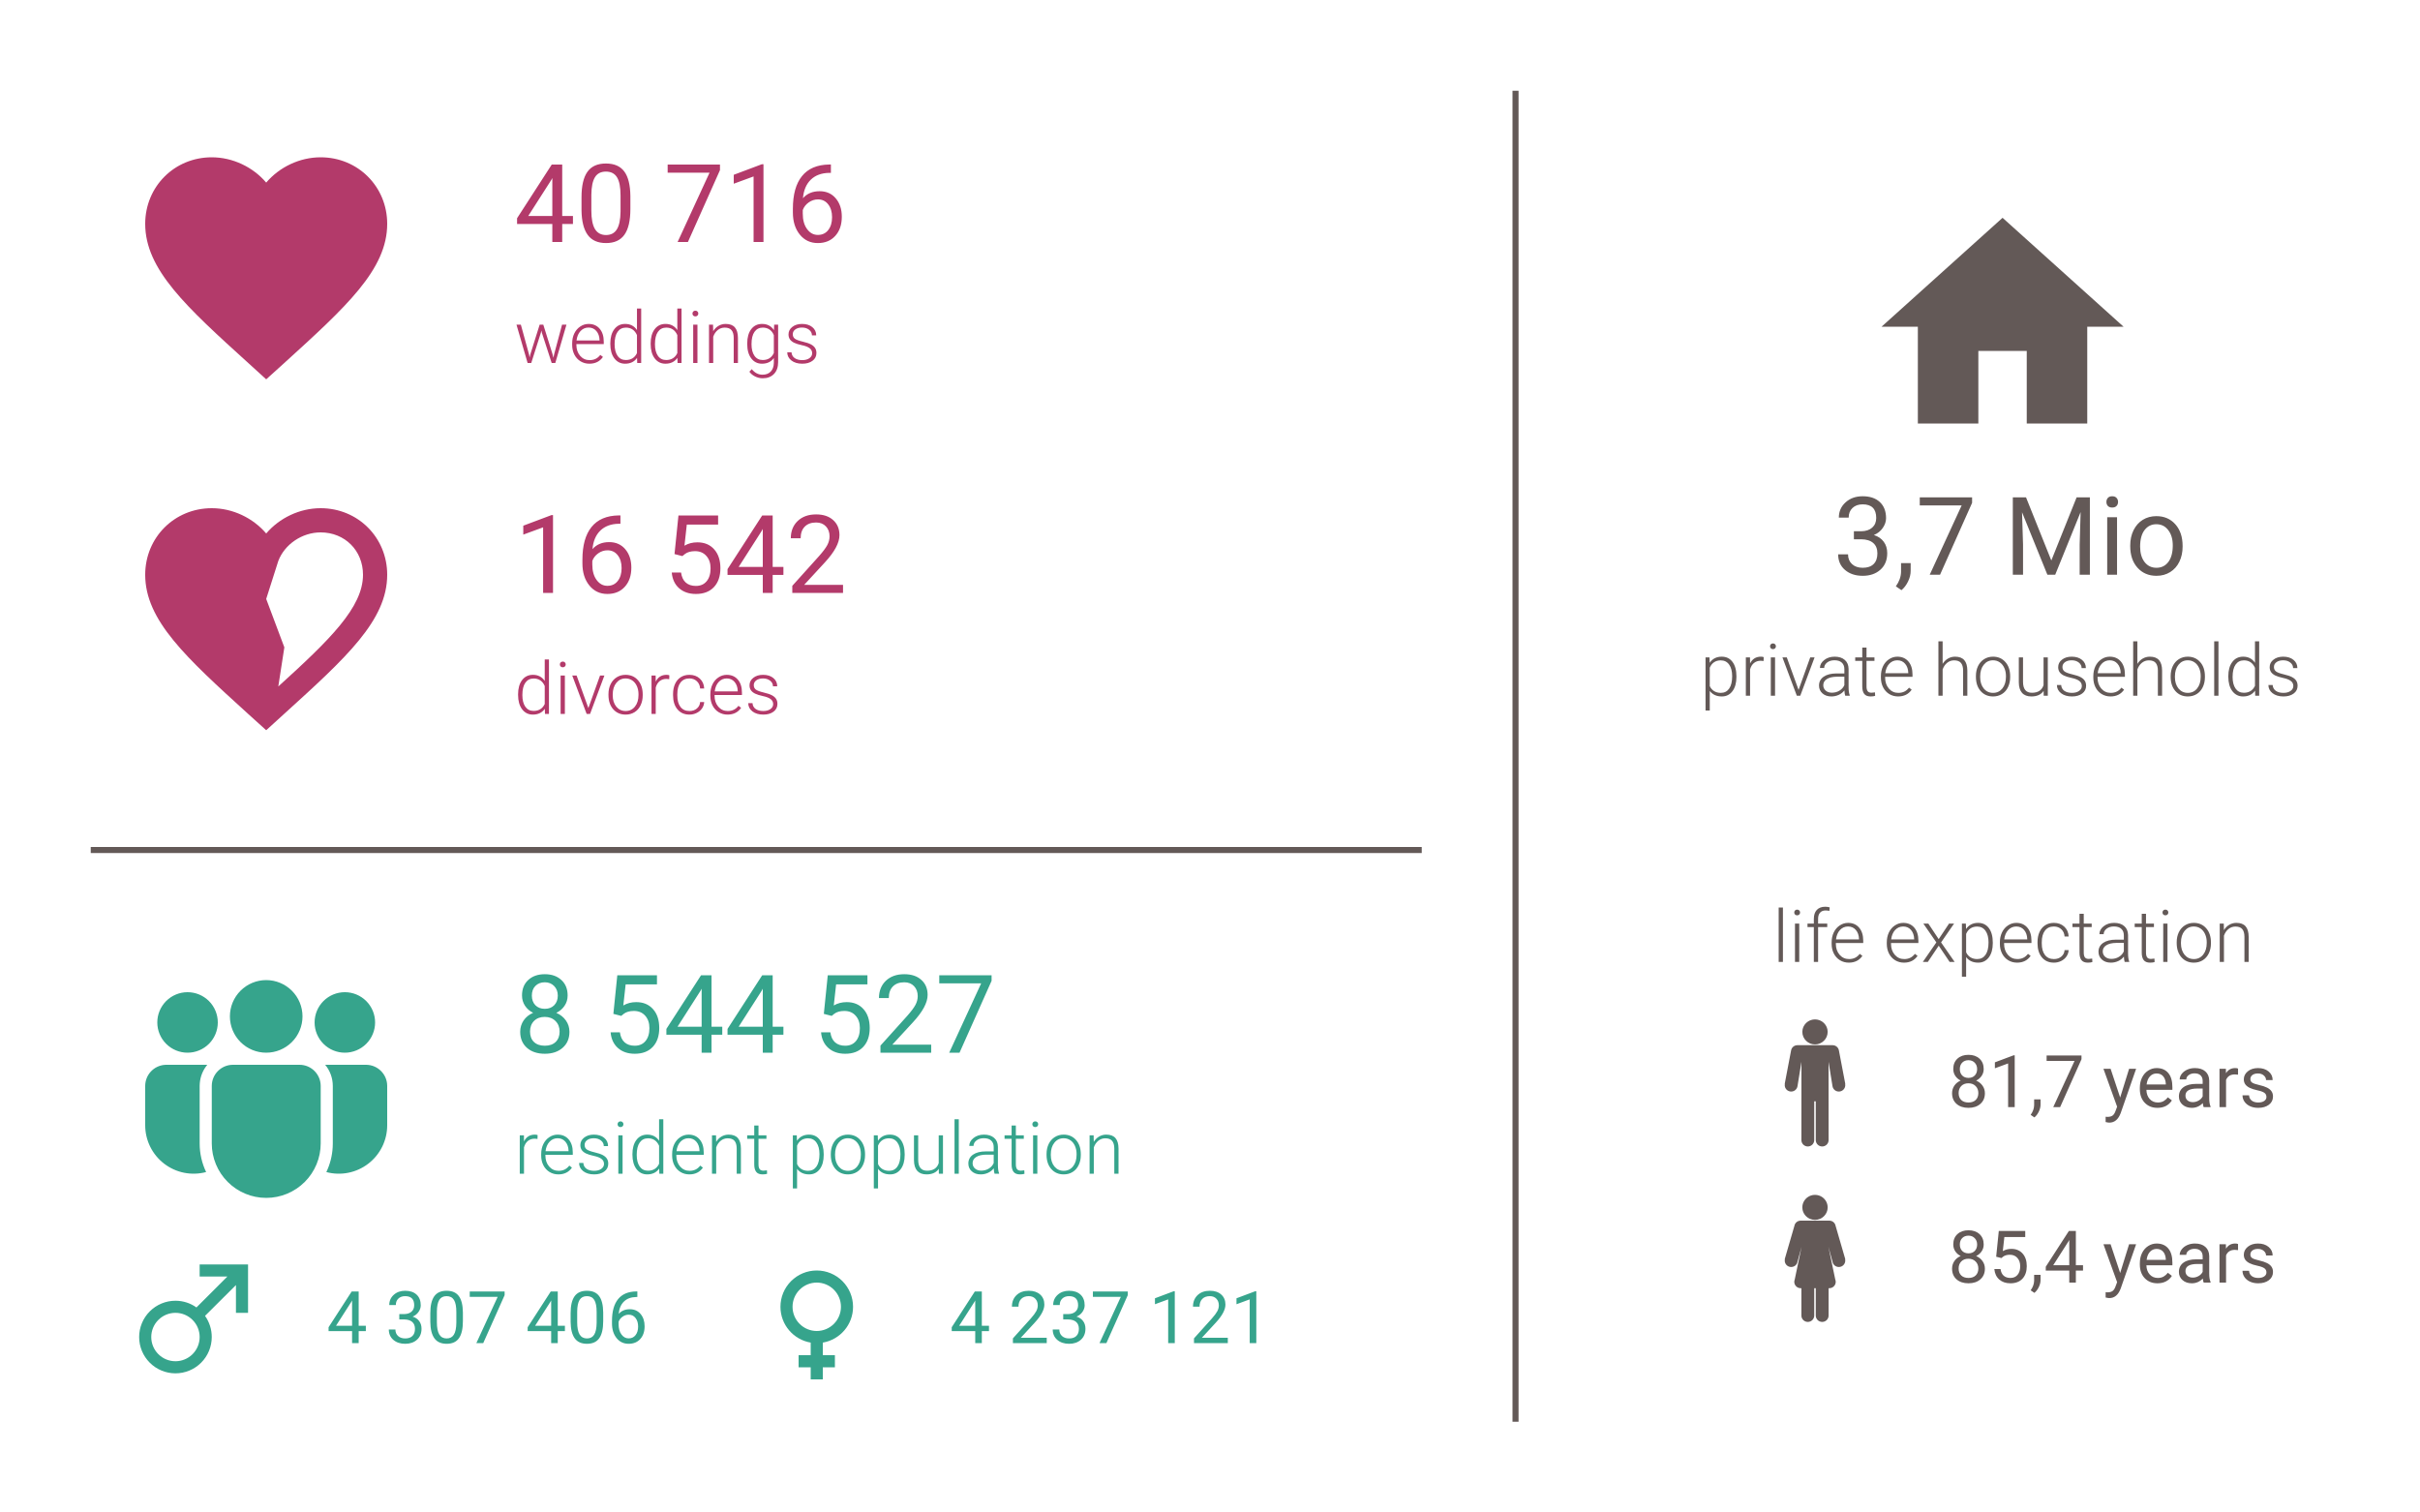 <svg width="400" height="250" viewBox="0 0 400 250" fill="none" xmlns="http://www.w3.org/2000/svg">
<path d="M44 62.7L41.1 60.06C30.8 50.72 24 44.56 24 37C24 30.84 28.84 26 35 26C38.48 26 41.82 27.62 44 30.18C46.18 27.62 49.52 26 53 26C59.16 26 64 30.84 64 37C64 44.56 57.2 50.72 46.9 60.08L44 62.7Z" fill="#B33A6A"/>
<path d="M92.928 35.702H94.703V37.029H92.928V40H91.293V37.029H85.466V36.071L91.196 27.203H92.928V35.702ZM87.311 35.702H91.293V29.427L91.1 29.778L87.311 35.702ZM104.195 34.542C104.195 36.446 103.87 37.861 103.22 38.787C102.569 39.713 101.553 40.176 100.17 40.176C98.805 40.176 97.794 39.725 97.138 38.822C96.481 37.914 96.142 36.56 96.118 34.762V32.591C96.118 30.71 96.443 29.312 97.094 28.398C97.744 27.484 98.764 27.027 100.152 27.027C101.529 27.027 102.543 27.47 103.193 28.355C103.844 29.233 104.178 30.593 104.195 32.433V34.542ZM102.569 32.318C102.569 30.941 102.376 29.939 101.989 29.312C101.603 28.68 100.99 28.363 100.152 28.363C99.32 28.363 98.714 28.677 98.333 29.304C97.952 29.931 97.756 30.895 97.744 32.195V34.797C97.744 36.18 97.943 37.202 98.342 37.864C98.746 38.52 99.356 38.849 100.17 38.849C100.973 38.849 101.567 38.538 101.954 37.917C102.347 37.296 102.552 36.317 102.569 34.981V32.318ZM119.005 28.117L113.705 40H112L117.282 28.539H110.356V27.203H119.005V28.117ZM126.194 40H124.56V29.163L121.281 30.367V28.891L125.939 27.142H126.194V40ZM137.339 27.194V28.574H137.04C135.774 28.598 134.767 28.973 134.017 29.699C133.267 30.426 132.833 31.448 132.716 32.767C133.39 31.993 134.31 31.606 135.476 31.606C136.589 31.606 137.477 31.999 138.139 32.784C138.807 33.569 139.141 34.583 139.141 35.825C139.141 37.144 138.78 38.198 138.06 38.989C137.345 39.78 136.384 40.176 135.177 40.176C133.952 40.176 132.959 39.707 132.197 38.77C131.436 37.826 131.055 36.613 131.055 35.131V34.507C131.055 32.151 131.556 30.352 132.558 29.11C133.565 27.862 135.062 27.224 137.049 27.194H137.339ZM135.203 32.96C134.646 32.96 134.134 33.127 133.665 33.461C133.196 33.795 132.871 34.214 132.689 34.718V35.315C132.689 36.37 132.927 37.22 133.401 37.864C133.876 38.509 134.468 38.831 135.177 38.831C135.909 38.831 136.483 38.562 136.899 38.023C137.321 37.483 137.532 36.777 137.532 35.904C137.532 35.025 137.318 34.316 136.891 33.777C136.469 33.232 135.906 32.96 135.203 32.96Z" fill="#B33A6A"/>
<path d="M87.432 58.541L87.537 59.086L87.678 58.512L89.201 53.66H89.799L91.305 58.471L91.469 59.139L91.603 58.523L92.904 53.66H93.631L91.785 60H91.188L89.559 54.973L89.482 54.627L89.406 54.978L87.807 60H87.209L85.369 53.66H86.09L87.432 58.541ZM97.416 60.117C96.877 60.117 96.389 59.984 95.951 59.719C95.518 59.453 95.18 59.084 94.938 58.611C94.695 58.135 94.574 57.602 94.574 57.012V56.76C94.574 56.15 94.691 55.602 94.926 55.113C95.164 54.625 95.494 54.242 95.916 53.965C96.338 53.684 96.795 53.543 97.287 53.543C98.057 53.543 98.666 53.807 99.115 54.334C99.568 54.857 99.795 55.574 99.795 56.484V56.877H95.272V57.012C95.272 57.73 95.477 58.33 95.887 58.81C96.301 59.287 96.82 59.525 97.445 59.525C97.82 59.525 98.15 59.457 98.436 59.32C98.725 59.184 98.986 58.965 99.221 58.664L99.66 58.998C99.144 59.744 98.397 60.117 97.416 60.117ZM97.287 54.141C96.76 54.141 96.314 54.334 95.951 54.721C95.592 55.107 95.373 55.627 95.295 56.279H99.098V56.203C99.078 55.594 98.904 55.098 98.576 54.715C98.248 54.332 97.818 54.141 97.287 54.141ZM100.879 56.772C100.879 55.787 101.098 55.004 101.535 54.422C101.977 53.836 102.574 53.543 103.328 53.543C104.184 53.543 104.836 53.881 105.285 54.557V51H105.982V60H105.326L105.297 59.156C104.848 59.797 104.188 60.117 103.316 60.117C102.586 60.117 101.996 59.824 101.547 59.238C101.102 58.648 100.879 57.853 100.879 56.853V56.772ZM101.588 56.895C101.588 57.703 101.75 58.342 102.074 58.81C102.398 59.275 102.855 59.508 103.445 59.508C104.309 59.508 104.922 59.127 105.285 58.365V55.389C104.922 54.565 104.312 54.152 103.457 54.152C102.867 54.152 102.408 54.385 102.08 54.85C101.752 55.31 101.588 55.992 101.588 56.895ZM107.547 56.772C107.547 55.787 107.766 55.004 108.203 54.422C108.645 53.836 109.242 53.543 109.996 53.543C110.852 53.543 111.504 53.881 111.953 54.557V51H112.65V60H111.994L111.965 59.156C111.516 59.797 110.855 60.117 109.984 60.117C109.254 60.117 108.664 59.824 108.215 59.238C107.77 58.648 107.547 57.853 107.547 56.853V56.772ZM108.256 56.895C108.256 57.703 108.418 58.342 108.742 58.81C109.066 59.275 109.523 59.508 110.113 59.508C110.977 59.508 111.59 59.127 111.953 58.365V55.389C111.59 54.565 110.98 54.152 110.125 54.152C109.535 54.152 109.076 54.385 108.748 54.85C108.42 55.31 108.256 55.992 108.256 56.895ZM115.281 60H114.578V53.66H115.281V60ZM114.455 51.826C114.455 51.693 114.498 51.582 114.584 51.492C114.67 51.398 114.787 51.352 114.936 51.352C115.084 51.352 115.201 51.398 115.287 51.492C115.377 51.582 115.422 51.693 115.422 51.826C115.422 51.959 115.377 52.07 115.287 52.16C115.201 52.25 115.084 52.295 114.936 52.295C114.787 52.295 114.67 52.25 114.584 52.16C114.498 52.07 114.455 51.959 114.455 51.826ZM117.859 53.66L117.883 54.744C118.121 54.353 118.418 54.057 118.773 53.853C119.129 53.647 119.521 53.543 119.951 53.543C120.631 53.543 121.137 53.734 121.469 54.117C121.801 54.5 121.969 55.074 121.973 55.84V60H121.275V55.834C121.271 55.268 121.15 54.846 120.912 54.568C120.678 54.291 120.301 54.152 119.781 54.152C119.348 54.152 118.963 54.289 118.627 54.562C118.295 54.832 118.049 55.197 117.889 55.658V60H117.191V53.66H117.859ZM123.508 56.772C123.508 55.779 123.727 54.994 124.164 54.416C124.605 53.834 125.203 53.543 125.957 53.543C126.82 53.543 127.477 53.887 127.926 54.574L127.961 53.66H128.617V59.871C128.617 60.688 128.389 61.334 127.932 61.81C127.475 62.287 126.855 62.525 126.074 62.525C125.633 62.525 125.211 62.426 124.809 62.227C124.41 62.031 124.096 61.77 123.865 61.441L124.258 61.02C124.754 61.629 125.344 61.934 126.027 61.934C126.613 61.934 127.07 61.76 127.398 61.412C127.727 61.068 127.896 60.59 127.908 59.977V59.18C127.459 59.805 126.805 60.117 125.945 60.117C125.211 60.117 124.621 59.824 124.176 59.238C123.73 58.652 123.508 57.861 123.508 56.865V56.772ZM124.217 56.895C124.217 57.703 124.379 58.342 124.703 58.81C125.027 59.275 125.484 59.508 126.074 59.508C126.938 59.508 127.549 59.121 127.908 58.348V55.4C127.744 54.994 127.508 54.685 127.199 54.475C126.891 54.26 126.52 54.152 126.086 54.152C125.496 54.152 125.037 54.385 124.709 54.85C124.381 55.31 124.217 55.992 124.217 56.895ZM134.242 58.389C134.242 58.041 134.102 57.762 133.82 57.551C133.543 57.34 133.123 57.176 132.561 57.059C131.998 56.938 131.561 56.801 131.248 56.648C130.939 56.492 130.709 56.303 130.557 56.08C130.408 55.857 130.334 55.588 130.334 55.272C130.334 54.772 130.543 54.359 130.961 54.035C131.379 53.707 131.914 53.543 132.566 53.543C133.273 53.543 133.84 53.719 134.266 54.07C134.695 54.418 134.91 54.873 134.91 55.435H134.207C134.207 55.065 134.051 54.756 133.738 54.51C133.43 54.264 133.039 54.141 132.566 54.141C132.105 54.141 131.734 54.244 131.453 54.451C131.176 54.654 131.037 54.92 131.037 55.248C131.037 55.565 131.152 55.81 131.383 55.986C131.617 56.158 132.041 56.316 132.654 56.461C133.271 56.605 133.732 56.76 134.037 56.924C134.346 57.088 134.574 57.285 134.723 57.516C134.871 57.746 134.945 58.025 134.945 58.353C134.945 58.889 134.729 59.316 134.295 59.637C133.865 59.957 133.303 60.117 132.607 60.117C131.869 60.117 131.27 59.94 130.809 59.584C130.352 59.225 130.123 58.772 130.123 58.225H130.826C130.854 58.635 131.025 58.955 131.342 59.185C131.662 59.412 132.084 59.525 132.607 59.525C133.096 59.525 133.49 59.418 133.791 59.203C134.092 58.988 134.242 58.717 134.242 58.389Z" fill="#B33A6A"/>
<path fill-rule="evenodd" clip-rule="evenodd" d="M44 88.18C46.18 85.62 49.52 84 53 84C59.16 84 64 88.84 64 95C64 102.554 57.211 108.71 46.925 118.037L46.9 118.06L44 120.7L41.1 118.08L41.021 118.008C30.765 108.688 24 102.541 24 95C24 88.84 28.84 84 35 84C38.48 84 41.82 85.62 44 88.18ZM53 88C49.92 88 47.04 89.98 46 92.72L44 99L47 107L46 113.468C54.504 105.745 60 100.407 60 95C60 91 57 88 53 88Z" fill="#B33A6A"/>
<path d="M85.633 114.771C85.633 113.787 85.852 113.004 86.289 112.422C86.731 111.836 87.328 111.543 88.082 111.543C88.938 111.543 89.59 111.881 90.039 112.557V109H90.736V118H90.08L90.051 117.156C89.602 117.797 88.941 118.117 88.07 118.117C87.34 118.117 86.75 117.824 86.301 117.238C85.856 116.648 85.633 115.854 85.633 114.854V114.771ZM86.342 114.895C86.342 115.703 86.504 116.342 86.828 116.811C87.152 117.275 87.609 117.508 88.199 117.508C89.062 117.508 89.676 117.127 90.039 116.365V113.389C89.676 112.564 89.066 112.152 88.211 112.152C87.621 112.152 87.162 112.385 86.834 112.85C86.506 113.311 86.342 113.992 86.342 114.895ZM93.367 118H92.664V111.66H93.367V118ZM92.541 109.826C92.541 109.693 92.584 109.582 92.67 109.492C92.756 109.398 92.873 109.352 93.022 109.352C93.17 109.352 93.287 109.398 93.373 109.492C93.463 109.582 93.508 109.693 93.508 109.826C93.508 109.959 93.463 110.07 93.373 110.16C93.287 110.25 93.17 110.295 93.022 110.295C92.873 110.295 92.756 110.25 92.67 110.16C92.584 110.07 92.541 109.959 92.541 109.826ZM97.252 117.033L99.18 111.66H99.9L97.533 118H96.965L94.586 111.66H95.307L97.252 117.033ZM100.574 114.736C100.574 114.127 100.691 113.578 100.926 113.09C101.164 112.602 101.498 112.223 101.928 111.953C102.361 111.68 102.852 111.543 103.398 111.543C104.242 111.543 104.926 111.84 105.449 112.434C105.973 113.023 106.234 113.807 106.234 114.783V114.93C106.234 115.543 106.115 116.096 105.877 116.588C105.643 117.076 105.311 117.453 104.881 117.719C104.451 117.984 103.961 118.117 103.41 118.117C102.57 118.117 101.887 117.822 101.359 117.232C100.836 116.639 100.574 115.854 100.574 114.877V114.736ZM101.277 114.93C101.277 115.688 101.473 116.311 101.863 116.799C102.258 117.283 102.773 117.525 103.41 117.525C104.043 117.525 104.555 117.283 104.945 116.799C105.34 116.311 105.537 115.668 105.537 114.871V114.736C105.537 114.252 105.447 113.809 105.268 113.406C105.088 113.004 104.836 112.693 104.512 112.475C104.188 112.252 103.816 112.141 103.398 112.141C102.773 112.141 102.264 112.387 101.869 112.879C101.475 113.367 101.277 114.008 101.277 114.801V114.93ZM110.617 112.258C110.469 112.23 110.311 112.217 110.143 112.217C109.705 112.217 109.334 112.34 109.029 112.586C108.729 112.828 108.514 113.182 108.385 113.646V118H107.688V111.66H108.373L108.385 112.668C108.756 111.918 109.352 111.543 110.172 111.543C110.367 111.543 110.521 111.568 110.635 111.619L110.617 112.258ZM113.957 117.525C114.445 117.525 114.854 117.389 115.182 117.115C115.514 116.838 115.693 116.48 115.721 116.043H116.395C116.375 116.43 116.254 116.783 116.031 117.104C115.809 117.42 115.512 117.668 115.141 117.848C114.773 118.027 114.379 118.117 113.957 118.117C113.125 118.117 112.465 117.828 111.977 117.25C111.492 116.672 111.25 115.895 111.25 114.918V114.707C111.25 114.082 111.359 113.529 111.578 113.049C111.797 112.568 112.109 112.197 112.516 111.936C112.926 111.674 113.404 111.543 113.951 111.543C114.646 111.543 115.219 111.75 115.668 112.164C116.121 112.578 116.363 113.123 116.395 113.799H115.721C115.689 113.303 115.51 112.902 115.182 112.598C114.857 112.293 114.447 112.141 113.951 112.141C113.318 112.141 112.826 112.369 112.475 112.826C112.127 113.283 111.953 113.924 111.953 114.748V114.953C111.953 115.762 112.127 116.393 112.475 116.846C112.826 117.299 113.32 117.525 113.957 117.525ZM120.256 118.117C119.717 118.117 119.229 117.984 118.791 117.719C118.357 117.453 118.02 117.084 117.777 116.611C117.535 116.135 117.414 115.602 117.414 115.012V114.76C117.414 114.15 117.531 113.602 117.766 113.113C118.004 112.625 118.334 112.242 118.756 111.965C119.178 111.684 119.635 111.543 120.127 111.543C120.896 111.543 121.506 111.807 121.955 112.334C122.408 112.857 122.635 113.574 122.635 114.484V114.877H118.111V115.012C118.111 115.73 118.316 116.33 118.727 116.811C119.141 117.287 119.66 117.525 120.285 117.525C120.66 117.525 120.99 117.457 121.275 117.32C121.564 117.184 121.826 116.965 122.061 116.664L122.5 116.998C121.984 117.744 121.236 118.117 120.256 118.117ZM120.127 112.141C119.6 112.141 119.154 112.334 118.791 112.721C118.432 113.107 118.213 113.627 118.135 114.279H121.938V114.203C121.918 113.594 121.744 113.098 121.416 112.715C121.088 112.332 120.658 112.141 120.127 112.141ZM127.797 116.389C127.797 116.041 127.656 115.762 127.375 115.551C127.098 115.34 126.678 115.176 126.115 115.059C125.553 114.938 125.115 114.801 124.803 114.648C124.494 114.492 124.264 114.303 124.111 114.08C123.963 113.857 123.889 113.588 123.889 113.271C123.889 112.771 124.098 112.359 124.516 112.035C124.934 111.707 125.469 111.543 126.121 111.543C126.828 111.543 127.395 111.719 127.82 112.07C128.25 112.418 128.465 112.873 128.465 113.436H127.762C127.762 113.064 127.605 112.756 127.293 112.51C126.984 112.264 126.594 112.141 126.121 112.141C125.66 112.141 125.289 112.244 125.008 112.451C124.73 112.654 124.592 112.92 124.592 113.248C124.592 113.564 124.707 113.811 124.938 113.986C125.172 114.158 125.596 114.316 126.209 114.461C126.826 114.605 127.287 114.76 127.592 114.924C127.9 115.088 128.129 115.285 128.277 115.516C128.426 115.746 128.5 116.025 128.5 116.354C128.5 116.889 128.283 117.316 127.85 117.637C127.42 117.957 126.857 118.117 126.162 118.117C125.424 118.117 124.824 117.939 124.363 117.584C123.906 117.225 123.678 116.771 123.678 116.225H124.381C124.408 116.635 124.58 116.955 124.896 117.186C125.217 117.412 125.639 117.525 126.162 117.525C126.65 117.525 127.045 117.418 127.346 117.203C127.646 116.988 127.797 116.717 127.797 116.389Z" fill="#B33A6A"/>
<path d="M91.407 98H89.772V87.163L86.494 88.367V86.891L91.152 85.142H91.407V98ZM102.552 85.194V86.574H102.253C100.987 86.598 99.98 86.973 99.23 87.699C98.48 88.426 98.046 89.448 97.929 90.767C98.603 89.993 99.522 89.606 100.688 89.606C101.802 89.606 102.689 89.999 103.352 90.784C104.02 91.569 104.354 92.583 104.354 93.825C104.354 95.144 103.993 96.198 103.272 96.989C102.558 97.78 101.597 98.176 100.39 98.176C99.165 98.176 98.172 97.707 97.41 96.769C96.648 95.826 96.268 94.613 96.268 93.131V92.507C96.268 90.151 96.769 88.353 97.77 87.11C98.778 85.862 100.275 85.224 102.262 85.194H102.552ZM100.416 90.96C99.859 90.96 99.347 91.127 98.878 91.461C98.409 91.795 98.084 92.214 97.902 92.718V93.315C97.902 94.37 98.14 95.22 98.614 95.864C99.089 96.509 99.681 96.831 100.39 96.831C101.122 96.831 101.696 96.561 102.112 96.022C102.534 95.483 102.745 94.777 102.745 93.904C102.745 93.025 102.531 92.316 102.104 91.777C101.682 91.232 101.119 90.96 100.416 90.96ZM111.49 91.584L112.141 85.203H118.697V86.706H113.521L113.134 90.195C113.761 89.826 114.473 89.642 115.27 89.642C116.436 89.642 117.361 90.028 118.047 90.802C118.732 91.569 119.075 92.609 119.075 93.922C119.075 95.24 118.718 96.28 118.003 97.042C117.294 97.798 116.301 98.176 115.023 98.176C113.893 98.176 112.97 97.862 112.255 97.235C111.54 96.608 111.133 95.741 111.033 94.634H112.571C112.671 95.366 112.932 95.92 113.354 96.295C113.775 96.664 114.332 96.849 115.023 96.849C115.779 96.849 116.371 96.591 116.799 96.075C117.232 95.56 117.449 94.848 117.449 93.939C117.449 93.084 117.215 92.398 116.746 91.883C116.283 91.361 115.665 91.101 114.892 91.101C114.183 91.101 113.626 91.256 113.222 91.566L112.791 91.918L111.49 91.584ZM127.715 93.702H129.49V95.029H127.715V98H126.08V95.029H120.253V94.071L125.983 85.203H127.715V93.702ZM122.099 93.702H126.08V87.427L125.887 87.778L122.099 93.702ZM139.343 98H130.958V96.831L135.388 91.909C136.044 91.165 136.495 90.561 136.741 90.099C136.993 89.63 137.119 89.147 137.119 88.648C137.119 87.981 136.917 87.433 136.513 87.005C136.108 86.577 135.569 86.363 134.896 86.363C134.087 86.363 133.457 86.595 133.006 87.058C132.561 87.515 132.338 88.153 132.338 88.974H130.712C130.712 87.796 131.09 86.844 131.846 86.117C132.607 85.391 133.624 85.027 134.896 85.027C136.085 85.027 137.025 85.341 137.717 85.968C138.408 86.589 138.754 87.418 138.754 88.455C138.754 89.715 137.951 91.215 136.346 92.955L132.918 96.673H139.343V98Z" fill="#B33A6A"/>
<path d="M327 70V58H335V70H345V54H351L331 36L311 54H317V70H327Z" fill="#635957"/>
<path d="M287.012 111.895C287.012 112.883 286.793 113.668 286.355 114.25C285.918 114.828 285.332 115.117 284.598 115.117C283.73 115.117 283.066 114.812 282.605 114.203V117.438H281.908V108.66H282.559L282.594 109.557C283.051 108.881 283.713 108.543 284.58 108.543C285.338 108.543 285.932 108.83 286.361 109.404C286.795 109.979 287.012 110.775 287.012 111.795V111.895ZM286.309 111.771C286.309 110.963 286.143 110.324 285.811 109.855C285.479 109.387 285.016 109.152 284.422 109.152C283.992 109.152 283.623 109.256 283.314 109.463C283.006 109.67 282.77 109.971 282.605 110.365V113.406C282.773 113.77 283.014 114.047 283.326 114.238C283.639 114.43 284.008 114.525 284.434 114.525C285.023 114.525 285.482 114.291 285.811 113.822C286.143 113.35 286.309 112.666 286.309 111.771ZM291.5 109.258C291.352 109.23 291.193 109.217 291.025 109.217C290.588 109.217 290.217 109.34 289.912 109.586C289.611 109.828 289.396 110.182 289.268 110.646V115H288.57V108.66H289.256L289.268 109.668C289.639 108.918 290.234 108.543 291.055 108.543C291.25 108.543 291.404 108.568 291.518 108.619L291.5 109.258ZM293.398 115H292.695V108.66H293.398V115ZM292.572 106.826C292.572 106.693 292.615 106.582 292.701 106.492C292.787 106.398 292.904 106.352 293.053 106.352C293.201 106.352 293.318 106.398 293.404 106.492C293.494 106.582 293.539 106.693 293.539 106.826C293.539 106.959 293.494 107.07 293.404 107.16C293.318 107.25 293.201 107.295 293.053 107.295C292.904 107.295 292.787 107.25 292.701 107.16C292.615 107.07 292.572 106.959 292.572 106.826ZM297.283 114.033L299.211 108.66H299.932L297.564 115H296.996L294.617 108.66H295.338L297.283 114.033ZM304.994 115C304.924 114.801 304.879 114.506 304.859 114.115C304.613 114.436 304.299 114.684 303.916 114.859C303.537 115.031 303.135 115.117 302.709 115.117C302.1 115.117 301.605 114.947 301.227 114.607C300.852 114.268 300.664 113.838 300.664 113.318C300.664 112.701 300.92 112.213 301.432 111.854C301.947 111.494 302.664 111.314 303.582 111.314H304.854V110.594C304.854 110.141 304.713 109.785 304.432 109.527C304.154 109.266 303.748 109.135 303.213 109.135C302.725 109.135 302.32 109.26 302 109.51C301.68 109.76 301.52 110.061 301.52 110.412L300.816 110.406C300.816 109.902 301.051 109.467 301.52 109.1C301.988 108.729 302.564 108.543 303.248 108.543C303.955 108.543 304.512 108.721 304.918 109.076C305.328 109.428 305.539 109.92 305.551 110.553V113.553C305.551 114.166 305.615 114.625 305.744 114.93V115H304.994ZM302.791 114.496C303.26 114.496 303.678 114.383 304.045 114.156C304.416 113.93 304.686 113.627 304.854 113.248V111.854H303.6C302.9 111.861 302.354 111.99 301.959 112.24C301.564 112.486 301.367 112.826 301.367 113.26C301.367 113.615 301.498 113.91 301.76 114.145C302.025 114.379 302.369 114.496 302.791 114.496ZM308.516 107.037V108.66H309.828V109.234H308.516V113.459C308.516 113.811 308.578 114.072 308.703 114.244C308.832 114.416 309.045 114.502 309.342 114.502C309.459 114.502 309.648 114.482 309.91 114.443L309.939 115.018C309.756 115.084 309.506 115.117 309.189 115.117C308.709 115.117 308.359 114.979 308.141 114.701C307.922 114.42 307.812 114.008 307.812 113.465V109.234H306.646V108.66H307.812V107.037H308.516ZM313.736 115.117C313.197 115.117 312.709 114.984 312.271 114.719C311.838 114.453 311.5 114.084 311.258 113.611C311.016 113.135 310.895 112.602 310.895 112.012V111.76C310.895 111.15 311.012 110.602 311.246 110.113C311.484 109.625 311.814 109.242 312.236 108.965C312.658 108.684 313.115 108.543 313.607 108.543C314.377 108.543 314.986 108.807 315.436 109.334C315.889 109.857 316.115 110.574 316.115 111.484V111.877H311.592V112.012C311.592 112.73 311.797 113.33 312.207 113.811C312.621 114.287 313.141 114.525 313.766 114.525C314.141 114.525 314.471 114.457 314.756 114.32C315.045 114.184 315.307 113.965 315.541 113.664L315.98 113.998C315.465 114.744 314.717 115.117 313.736 115.117ZM313.607 109.141C313.08 109.141 312.635 109.334 312.271 109.721C311.912 110.107 311.693 110.627 311.615 111.279H315.418V111.203C315.398 110.594 315.225 110.098 314.896 109.715C314.568 109.332 314.139 109.141 313.607 109.141ZM321.096 109.732C321.326 109.354 321.621 109.061 321.98 108.854C322.34 108.646 322.732 108.543 323.158 108.543C323.838 108.543 324.344 108.734 324.676 109.117C325.008 109.5 325.176 110.074 325.18 110.84V115H324.482V110.834C324.479 110.268 324.357 109.846 324.119 109.568C323.885 109.291 323.508 109.152 322.988 109.152C322.555 109.152 322.17 109.289 321.834 109.562C321.502 109.832 321.256 110.197 321.096 110.658V115H320.398V106H321.096V109.732ZM326.598 111.736C326.598 111.127 326.715 110.578 326.949 110.09C327.188 109.602 327.521 109.223 327.951 108.953C328.385 108.68 328.875 108.543 329.422 108.543C330.266 108.543 330.949 108.84 331.473 109.434C331.996 110.023 332.258 110.807 332.258 111.783V111.93C332.258 112.543 332.139 113.096 331.9 113.588C331.666 114.076 331.334 114.453 330.904 114.719C330.475 114.984 329.984 115.117 329.434 115.117C328.594 115.117 327.91 114.822 327.383 114.232C326.859 113.639 326.598 112.854 326.598 111.877V111.736ZM327.301 111.93C327.301 112.688 327.496 113.311 327.887 113.799C328.281 114.283 328.797 114.525 329.434 114.525C330.066 114.525 330.578 114.283 330.969 113.799C331.363 113.311 331.561 112.668 331.561 111.871V111.736C331.561 111.252 331.471 110.809 331.291 110.406C331.111 110.004 330.859 109.693 330.535 109.475C330.211 109.252 329.84 109.141 329.422 109.141C328.797 109.141 328.287 109.387 327.893 109.879C327.498 110.367 327.301 111.008 327.301 111.801V111.93ZM337.789 114.197C337.367 114.811 336.693 115.117 335.768 115.117C335.092 115.117 334.578 114.922 334.227 114.531C333.875 114.137 333.695 113.555 333.688 112.785V108.66H334.385V112.697C334.385 113.904 334.873 114.508 335.85 114.508C336.865 114.508 337.508 114.088 337.777 113.248V108.66H338.48V115H337.801L337.789 114.197ZM344.105 113.389C344.105 113.041 343.965 112.762 343.684 112.551C343.406 112.34 342.986 112.176 342.424 112.059C341.861 111.938 341.424 111.801 341.111 111.648C340.803 111.492 340.572 111.303 340.42 111.08C340.271 110.857 340.197 110.588 340.197 110.271C340.197 109.771 340.406 109.359 340.824 109.035C341.242 108.707 341.777 108.543 342.43 108.543C343.137 108.543 343.703 108.719 344.129 109.07C344.559 109.418 344.773 109.873 344.773 110.436H344.07C344.07 110.064 343.914 109.756 343.602 109.51C343.293 109.264 342.902 109.141 342.43 109.141C341.969 109.141 341.598 109.244 341.316 109.451C341.039 109.654 340.9 109.92 340.9 110.248C340.9 110.564 341.016 110.811 341.246 110.986C341.48 111.158 341.904 111.316 342.518 111.461C343.135 111.605 343.596 111.76 343.9 111.924C344.209 112.088 344.438 112.285 344.586 112.516C344.734 112.746 344.809 113.025 344.809 113.354C344.809 113.889 344.592 114.316 344.158 114.637C343.729 114.957 343.166 115.117 342.471 115.117C341.732 115.117 341.133 114.939 340.672 114.584C340.215 114.225 339.986 113.771 339.986 113.225H340.689C340.717 113.635 340.889 113.955 341.205 114.186C341.525 114.412 341.947 114.525 342.471 114.525C342.959 114.525 343.354 114.418 343.654 114.203C343.955 113.988 344.105 113.717 344.105 113.389ZM348.846 115.117C348.307 115.117 347.818 114.984 347.381 114.719C346.947 114.453 346.609 114.084 346.367 113.611C346.125 113.135 346.004 112.602 346.004 112.012V111.76C346.004 111.15 346.121 110.602 346.355 110.113C346.594 109.625 346.924 109.242 347.346 108.965C347.768 108.684 348.225 108.543 348.717 108.543C349.486 108.543 350.096 108.807 350.545 109.334C350.998 109.857 351.225 110.574 351.225 111.484V111.877H346.701V112.012C346.701 112.73 346.906 113.33 347.316 113.811C347.73 114.287 348.25 114.525 348.875 114.525C349.25 114.525 349.58 114.457 349.865 114.32C350.154 114.184 350.416 113.965 350.65 113.664L351.09 113.998C350.574 114.744 349.826 115.117 348.846 115.117ZM348.717 109.141C348.189 109.141 347.744 109.334 347.381 109.721C347.021 110.107 346.803 110.627 346.725 111.279H350.527V111.203C350.508 110.594 350.334 110.098 350.006 109.715C349.678 109.332 349.248 109.141 348.717 109.141ZM353.287 109.732C353.518 109.354 353.812 109.061 354.172 108.854C354.531 108.646 354.924 108.543 355.35 108.543C356.029 108.543 356.535 108.734 356.867 109.117C357.199 109.5 357.367 110.074 357.371 110.84V115H356.674V110.834C356.67 110.268 356.549 109.846 356.311 109.568C356.076 109.291 355.699 109.152 355.18 109.152C354.746 109.152 354.361 109.289 354.025 109.562C353.693 109.832 353.447 110.197 353.287 110.658V115H352.59V106H353.287V109.732ZM358.789 111.736C358.789 111.127 358.906 110.578 359.141 110.09C359.379 109.602 359.713 109.223 360.143 108.953C360.576 108.68 361.066 108.543 361.613 108.543C362.457 108.543 363.141 108.84 363.664 109.434C364.188 110.023 364.449 110.807 364.449 111.783V111.93C364.449 112.543 364.33 113.096 364.092 113.588C363.857 114.076 363.525 114.453 363.096 114.719C362.666 114.984 362.176 115.117 361.625 115.117C360.785 115.117 360.102 114.822 359.574 114.232C359.051 113.639 358.789 112.854 358.789 111.877V111.736ZM359.492 111.93C359.492 112.688 359.688 113.311 360.078 113.799C360.473 114.283 360.988 114.525 361.625 114.525C362.258 114.525 362.77 114.283 363.16 113.799C363.555 113.311 363.752 112.668 363.752 111.871V111.736C363.752 111.252 363.662 110.809 363.482 110.406C363.303 110.004 363.051 109.693 362.727 109.475C362.402 109.252 362.031 109.141 361.613 109.141C360.988 109.141 360.479 109.387 360.084 109.879C359.689 110.367 359.492 111.008 359.492 111.801V111.93ZM366.688 115H365.984V106H366.688V115ZM368.316 111.771C368.316 110.787 368.535 110.004 368.973 109.422C369.414 108.836 370.012 108.543 370.766 108.543C371.621 108.543 372.273 108.881 372.723 109.557V106H373.42V115H372.764L372.734 114.156C372.285 114.797 371.625 115.117 370.754 115.117C370.023 115.117 369.434 114.824 368.984 114.238C368.539 113.648 368.316 112.854 368.316 111.854V111.771ZM369.025 111.895C369.025 112.703 369.188 113.342 369.512 113.811C369.836 114.275 370.293 114.508 370.883 114.508C371.746 114.508 372.359 114.127 372.723 113.365V110.389C372.359 109.564 371.75 109.152 370.895 109.152C370.305 109.152 369.846 109.385 369.518 109.85C369.189 110.311 369.025 110.992 369.025 111.895ZM379.062 113.389C379.062 113.041 378.922 112.762 378.641 112.551C378.363 112.34 377.943 112.176 377.381 112.059C376.818 111.938 376.381 111.801 376.068 111.648C375.76 111.492 375.529 111.303 375.377 111.08C375.229 110.857 375.154 110.588 375.154 110.271C375.154 109.771 375.363 109.359 375.781 109.035C376.199 108.707 376.734 108.543 377.387 108.543C378.094 108.543 378.66 108.719 379.086 109.07C379.516 109.418 379.73 109.873 379.73 110.436H379.027C379.027 110.064 378.871 109.756 378.559 109.51C378.25 109.264 377.859 109.141 377.387 109.141C376.926 109.141 376.555 109.244 376.273 109.451C375.996 109.654 375.857 109.92 375.857 110.248C375.857 110.564 375.973 110.811 376.203 110.986C376.438 111.158 376.861 111.316 377.475 111.461C378.092 111.605 378.553 111.76 378.857 111.924C379.166 112.088 379.395 112.285 379.543 112.516C379.691 112.746 379.766 113.025 379.766 113.354C379.766 113.889 379.549 114.316 379.115 114.637C378.686 114.957 378.123 115.117 377.428 115.117C376.689 115.117 376.09 114.939 375.629 114.584C375.172 114.225 374.943 113.771 374.943 113.225H375.646C375.674 113.635 375.846 113.955 376.162 114.186C376.482 114.412 376.904 114.525 377.428 114.525C377.916 114.525 378.311 114.418 378.611 114.203C378.912 113.988 379.062 113.717 379.062 113.389Z" fill="#635957"/>
<path d="M306.428 87.811H307.649C308.417 87.799 309.021 87.597 309.46 87.204C309.899 86.811 310.119 86.281 310.119 85.613C310.119 84.113 309.372 83.363 307.878 83.363C307.175 83.363 306.612 83.565 306.19 83.97C305.774 84.368 305.566 84.898 305.566 85.561H303.94C303.94 84.547 304.31 83.706 305.048 83.038C305.792 82.364 306.735 82.027 307.878 82.027C309.085 82.027 310.031 82.347 310.717 82.985C311.402 83.624 311.745 84.512 311.745 85.648C311.745 86.205 311.563 86.744 311.2 87.266C310.843 87.787 310.354 88.177 309.732 88.435C310.436 88.657 310.978 89.026 311.358 89.542C311.745 90.058 311.938 90.688 311.938 91.432C311.938 92.58 311.563 93.491 310.813 94.165C310.063 94.839 309.088 95.176 307.887 95.176C306.686 95.176 305.707 94.851 304.951 94.2C304.201 93.55 303.826 92.691 303.826 91.625H305.461C305.461 92.299 305.681 92.838 306.12 93.242C306.56 93.647 307.148 93.849 307.887 93.849C308.672 93.849 309.272 93.644 309.688 93.233C310.104 92.823 310.312 92.234 310.312 91.467C310.312 90.723 310.084 90.151 309.627 89.753C309.17 89.355 308.511 89.149 307.649 89.138H306.428V87.811ZM314.285 97.549L313.362 96.916C313.913 96.148 314.2 95.357 314.224 94.543V93.075H315.814V94.35C315.814 94.941 315.668 95.533 315.375 96.125C315.088 96.717 314.725 97.191 314.285 97.549ZM325.966 83.117L320.666 95H318.961L324.243 83.539H317.317V82.203H325.966V83.117ZM334.878 82.203L339.062 92.644L343.245 82.203H345.434V95H343.746V90.017L343.904 84.638L339.703 95H338.411L334.219 84.664L334.386 90.017V95H332.698V82.203H334.878ZM349.925 95H348.299V85.49H349.925V95ZM348.167 82.968C348.167 82.704 348.246 82.481 348.404 82.3C348.568 82.118 348.809 82.027 349.125 82.027C349.441 82.027 349.682 82.118 349.846 82.3C350.01 82.481 350.092 82.704 350.092 82.968C350.092 83.231 350.01 83.451 349.846 83.627C349.682 83.803 349.441 83.891 349.125 83.891C348.809 83.891 348.568 83.803 348.404 83.627C348.246 83.451 348.167 83.231 348.167 82.968ZM352.104 90.157C352.104 89.226 352.286 88.388 352.649 87.644C353.019 86.899 353.528 86.325 354.179 85.921C354.835 85.517 355.582 85.314 356.42 85.314C357.715 85.314 358.761 85.763 359.558 86.659C360.36 87.556 360.762 88.748 360.762 90.236V90.351C360.762 91.276 360.583 92.108 360.226 92.847C359.874 93.579 359.367 94.15 358.705 94.561C358.049 94.971 357.293 95.176 356.438 95.176C355.148 95.176 354.103 94.728 353.3 93.831C352.503 92.935 352.104 91.748 352.104 90.272V90.157ZM353.739 90.351C353.739 91.405 353.982 92.252 354.469 92.891C354.961 93.529 355.617 93.849 356.438 93.849C357.264 93.849 357.92 93.526 358.406 92.882C358.893 92.231 359.136 91.323 359.136 90.157C359.136 89.114 358.887 88.27 358.389 87.626C357.896 86.976 357.24 86.65 356.42 86.65C355.617 86.65 354.97 86.97 354.478 87.608C353.985 88.247 353.739 89.161 353.739 90.351Z" fill="#635957"/>
<path d="M49.508 176C51.44 176 53.008 177.568 53.008 179.5V188.998C53.008 191.385 52.06 193.675 50.371 195.363C48.683 197.052 46.394 198 44.006 198C41.618 198 39.329 197.052 37.641 195.363C35.952 193.675 35.004 191.385 35.004 188.998V179.5C35.004 177.568 36.57 176 38.504 176H49.508ZM34.262 176C33.562 176.844 33.112 177.9 33.022 179.06L33.002 179.5V188.998C33.002 190.692 33.386 192.296 34.07 193.728C32.885 194.045 31.642 194.085 30.439 193.846C29.235 193.606 28.103 193.093 27.13 192.345C26.156 191.598 25.368 190.637 24.825 189.536C24.282 188.436 24 187.225 24 185.998V179.5C24 178.622 24.33 177.775 24.925 177.129C25.52 176.483 26.337 176.084 27.212 176.012L27.5 176H34.262ZM53.75 176H60.5C62.432 176 64 177.568 64 179.5V186C64 187.226 63.719 188.436 63.177 189.536C62.635 190.637 61.847 191.597 60.875 192.345C59.903 193.092 58.772 193.606 57.569 193.846C56.367 194.087 55.125 194.048 53.94 193.732C54.54 192.476 54.908 191.092 54.99 189.628L55.008 188.998V179.5C55.008 178.17 54.536 176.95 53.748 176H53.75ZM44 162C45.591 162 47.117 162.632 48.243 163.757C49.368 164.883 50 166.409 50 168C50 169.591 49.368 171.117 48.243 172.243C47.117 173.368 45.591 174 44 174C42.409 174 40.883 173.368 39.757 172.243C38.632 171.117 38 169.591 38 168C38 166.409 38.632 164.883 39.757 163.757C40.883 162.632 42.409 162 44 162ZM57 164C58.326 164 59.598 164.527 60.535 165.464C61.473 166.402 62 167.674 62 169C62 170.326 61.473 171.598 60.535 172.536C59.598 173.473 58.326 174 57 174C55.674 174 54.402 173.473 53.465 172.536C52.527 171.598 52 170.326 52 169C52 167.674 52.527 166.402 53.465 165.464C54.402 164.527 55.674 164 57 164ZM31 164C32.326 164 33.598 164.527 34.535 165.464C35.473 166.402 36 167.674 36 169C36 170.326 35.473 171.598 34.535 172.536C33.598 173.473 32.326 174 31 174C29.674 174 28.402 173.473 27.465 172.536C26.527 171.598 26 170.326 26 169C26 167.674 26.527 166.402 27.465 165.464C28.402 164.527 29.674 164 31 164Z" fill="#36A48C"/>
<path d="M88.844 188.258C88.695 188.23 88.537 188.217 88.369 188.217C87.932 188.217 87.561 188.34 87.256 188.586C86.955 188.828 86.74 189.182 86.611 189.646V194H85.914V187.66H86.6L86.611 188.668C86.982 187.918 87.578 187.543 88.398 187.543C88.594 187.543 88.748 187.568 88.861 187.619L88.844 188.258ZM92.295 194.117C91.756 194.117 91.268 193.984 90.83 193.719C90.397 193.453 90.059 193.084 89.816 192.611C89.574 192.135 89.453 191.602 89.453 191.012V190.76C89.453 190.15 89.57 189.602 89.805 189.113C90.043 188.625 90.373 188.242 90.795 187.965C91.217 187.684 91.674 187.543 92.166 187.543C92.936 187.543 93.545 187.807 93.994 188.334C94.447 188.857 94.674 189.574 94.674 190.484V190.877H90.15V191.012C90.15 191.73 90.356 192.33 90.766 192.811C91.18 193.287 91.699 193.525 92.324 193.525C92.699 193.525 93.029 193.457 93.314 193.32C93.603 193.184 93.865 192.965 94.1 192.664L94.539 192.998C94.023 193.744 93.275 194.117 92.295 194.117ZM92.166 188.141C91.639 188.141 91.193 188.334 90.83 188.721C90.471 189.107 90.252 189.627 90.174 190.279H93.977V190.203C93.957 189.594 93.783 189.098 93.455 188.715C93.127 188.332 92.697 188.141 92.166 188.141ZM99.836 192.389C99.836 192.041 99.695 191.762 99.414 191.551C99.137 191.34 98.717 191.176 98.154 191.059C97.592 190.938 97.154 190.801 96.842 190.648C96.533 190.492 96.303 190.303 96.15 190.08C96.002 189.857 95.928 189.588 95.928 189.271C95.928 188.771 96.137 188.359 96.555 188.035C96.973 187.707 97.508 187.543 98.16 187.543C98.867 187.543 99.434 187.719 99.859 188.07C100.289 188.418 100.504 188.873 100.504 189.436H99.801C99.801 189.064 99.644 188.756 99.332 188.51C99.023 188.264 98.633 188.141 98.16 188.141C97.699 188.141 97.328 188.244 97.047 188.451C96.769 188.654 96.631 188.92 96.631 189.248C96.631 189.564 96.746 189.811 96.977 189.986C97.211 190.158 97.635 190.316 98.248 190.461C98.865 190.605 99.326 190.76 99.631 190.924C99.939 191.088 100.168 191.285 100.316 191.516C100.465 191.746 100.539 192.025 100.539 192.354C100.539 192.889 100.322 193.316 99.889 193.637C99.459 193.957 98.897 194.117 98.201 194.117C97.463 194.117 96.863 193.939 96.402 193.584C95.945 193.225 95.717 192.771 95.717 192.225H96.42C96.447 192.635 96.619 192.955 96.936 193.186C97.256 193.412 97.678 193.525 98.201 193.525C98.689 193.525 99.084 193.418 99.385 193.203C99.686 192.988 99.836 192.717 99.836 192.389ZM102.906 194H102.203V187.66H102.906V194ZM102.08 185.826C102.08 185.693 102.123 185.582 102.209 185.492C102.295 185.398 102.412 185.352 102.561 185.352C102.709 185.352 102.826 185.398 102.912 185.492C103.002 185.582 103.047 185.693 103.047 185.826C103.047 185.959 103.002 186.07 102.912 186.16C102.826 186.25 102.709 186.295 102.561 186.295C102.412 186.295 102.295 186.25 102.209 186.16C102.123 186.07 102.08 185.959 102.08 185.826ZM104.535 190.771C104.535 189.787 104.754 189.004 105.191 188.422C105.633 187.836 106.23 187.543 106.984 187.543C107.84 187.543 108.492 187.881 108.941 188.557V185H109.639V194H108.982L108.953 193.156C108.504 193.797 107.844 194.117 106.973 194.117C106.242 194.117 105.652 193.824 105.203 193.238C104.758 192.648 104.535 191.854 104.535 190.854V190.771ZM105.244 190.895C105.244 191.703 105.406 192.342 105.73 192.811C106.055 193.275 106.512 193.508 107.102 193.508C107.965 193.508 108.578 193.127 108.941 192.365V189.389C108.578 188.564 107.969 188.152 107.113 188.152C106.523 188.152 106.064 188.385 105.736 188.85C105.408 189.311 105.244 189.992 105.244 190.895ZM113.939 194.117C113.4 194.117 112.912 193.984 112.475 193.719C112.041 193.453 111.703 193.084 111.461 192.611C111.219 192.135 111.098 191.602 111.098 191.012V190.76C111.098 190.15 111.215 189.602 111.449 189.113C111.688 188.625 112.018 188.242 112.439 187.965C112.861 187.684 113.318 187.543 113.811 187.543C114.58 187.543 115.189 187.807 115.639 188.334C116.092 188.857 116.318 189.574 116.318 190.484V190.877H111.795V191.012C111.795 191.73 112 192.33 112.41 192.811C112.824 193.287 113.344 193.525 113.969 193.525C114.344 193.525 114.674 193.457 114.959 193.32C115.248 193.184 115.51 192.965 115.744 192.664L116.184 192.998C115.668 193.744 114.92 194.117 113.939 194.117ZM113.811 188.141C113.283 188.141 112.838 188.334 112.475 188.721C112.115 189.107 111.896 189.627 111.818 190.279H115.621V190.203C115.602 189.594 115.428 189.098 115.1 188.715C114.771 188.332 114.342 188.141 113.811 188.141ZM118.352 187.66L118.375 188.744C118.613 188.354 118.91 188.057 119.266 187.854C119.621 187.646 120.014 187.543 120.443 187.543C121.123 187.543 121.629 187.734 121.961 188.117C122.293 188.5 122.461 189.074 122.465 189.84V194H121.768V189.834C121.764 189.268 121.643 188.846 121.404 188.568C121.17 188.291 120.793 188.152 120.273 188.152C119.84 188.152 119.455 188.289 119.119 188.562C118.787 188.832 118.541 189.197 118.381 189.658V194H117.684V187.66H118.352ZM125.371 186.037V187.66H126.684V188.234H125.371V192.459C125.371 192.811 125.434 193.072 125.559 193.244C125.688 193.416 125.9 193.502 126.197 193.502C126.314 193.502 126.504 193.482 126.766 193.443L126.795 194.018C126.611 194.084 126.361 194.117 126.045 194.117C125.564 194.117 125.215 193.979 124.996 193.701C124.777 193.42 124.668 193.008 124.668 192.465V188.234H123.502V187.66H124.668V186.037H125.371ZM136.152 190.895C136.152 191.883 135.934 192.668 135.496 193.25C135.059 193.828 134.473 194.117 133.738 194.117C132.871 194.117 132.207 193.812 131.746 193.203V196.438H131.049V187.66H131.699L131.734 188.557C132.191 187.881 132.854 187.543 133.721 187.543C134.479 187.543 135.072 187.83 135.502 188.404C135.936 188.979 136.152 189.775 136.152 190.795V190.895ZM135.449 190.771C135.449 189.963 135.283 189.324 134.951 188.855C134.619 188.387 134.156 188.152 133.562 188.152C133.133 188.152 132.764 188.256 132.455 188.463C132.146 188.67 131.91 188.971 131.746 189.365V192.406C131.914 192.77 132.154 193.047 132.467 193.238C132.779 193.43 133.148 193.525 133.574 193.525C134.164 193.525 134.623 193.291 134.951 192.822C135.283 192.35 135.449 191.666 135.449 190.771ZM137.324 190.736C137.324 190.127 137.441 189.578 137.676 189.09C137.914 188.602 138.248 188.223 138.678 187.953C139.111 187.68 139.602 187.543 140.148 187.543C140.992 187.543 141.676 187.84 142.199 188.434C142.723 189.023 142.984 189.807 142.984 190.783V190.93C142.984 191.543 142.865 192.096 142.627 192.588C142.393 193.076 142.061 193.453 141.631 193.719C141.201 193.984 140.711 194.117 140.16 194.117C139.32 194.117 138.637 193.822 138.109 193.232C137.586 192.639 137.324 191.854 137.324 190.877V190.736ZM138.027 190.93C138.027 191.688 138.223 192.311 138.613 192.799C139.008 193.283 139.523 193.525 140.16 193.525C140.793 193.525 141.305 193.283 141.695 192.799C142.09 192.311 142.287 191.668 142.287 190.871V190.736C142.287 190.252 142.197 189.809 142.018 189.406C141.838 189.004 141.586 188.693 141.262 188.475C140.938 188.252 140.566 188.141 140.148 188.141C139.523 188.141 139.014 188.387 138.619 188.879C138.225 189.367 138.027 190.008 138.027 190.801V190.93ZM149.535 190.895C149.535 191.883 149.316 192.668 148.879 193.25C148.441 193.828 147.855 194.117 147.121 194.117C146.254 194.117 145.59 193.812 145.129 193.203V196.438H144.432V187.66H145.082L145.117 188.557C145.574 187.881 146.236 187.543 147.104 187.543C147.861 187.543 148.455 187.83 148.885 188.404C149.318 188.979 149.535 189.775 149.535 190.795V190.895ZM148.832 190.771C148.832 189.963 148.666 189.324 148.334 188.855C148.002 188.387 147.539 188.152 146.945 188.152C146.516 188.152 146.146 188.256 145.838 188.463C145.529 188.67 145.293 188.971 145.129 189.365V192.406C145.297 192.77 145.537 193.047 145.85 193.238C146.162 193.43 146.531 193.525 146.957 193.525C147.547 193.525 148.006 193.291 148.334 192.822C148.666 192.35 148.832 191.666 148.832 190.771ZM155.172 193.197C154.75 193.811 154.076 194.117 153.15 194.117C152.475 194.117 151.961 193.922 151.609 193.531C151.258 193.137 151.078 192.555 151.07 191.785V187.66H151.768V191.697C151.768 192.904 152.256 193.508 153.232 193.508C154.248 193.508 154.891 193.088 155.16 192.248V187.66H155.863V194H155.184L155.172 193.197ZM158.477 194H157.773V185H158.477V194ZM164.389 194C164.318 193.801 164.273 193.506 164.254 193.115C164.008 193.436 163.693 193.684 163.311 193.859C162.932 194.031 162.529 194.117 162.104 194.117C161.494 194.117 161 193.947 160.621 193.607C160.246 193.268 160.059 192.838 160.059 192.318C160.059 191.701 160.314 191.213 160.826 190.854C161.342 190.494 162.059 190.314 162.977 190.314H164.248V189.594C164.248 189.141 164.107 188.785 163.826 188.527C163.549 188.266 163.143 188.135 162.607 188.135C162.119 188.135 161.715 188.26 161.395 188.51C161.074 188.76 160.914 189.061 160.914 189.412L160.211 189.406C160.211 188.902 160.445 188.467 160.914 188.1C161.383 187.729 161.959 187.543 162.643 187.543C163.35 187.543 163.906 187.721 164.312 188.076C164.723 188.428 164.934 188.92 164.945 189.553V192.553C164.945 193.166 165.01 193.625 165.139 193.93V194H164.389ZM162.186 193.496C162.654 193.496 163.072 193.383 163.439 193.156C163.811 192.93 164.08 192.627 164.248 192.248V190.854H162.994C162.295 190.861 161.748 190.99 161.354 191.24C160.959 191.486 160.762 191.826 160.762 192.26C160.762 192.615 160.893 192.91 161.154 193.145C161.42 193.379 161.764 193.496 162.186 193.496ZM167.91 186.037V187.66H169.223V188.234H167.91V192.459C167.91 192.811 167.973 193.072 168.098 193.244C168.227 193.416 168.439 193.502 168.736 193.502C168.854 193.502 169.043 193.482 169.305 193.443L169.334 194.018C169.15 194.084 168.9 194.117 168.584 194.117C168.104 194.117 167.754 193.979 167.535 193.701C167.316 193.42 167.207 193.008 167.207 192.465V188.234H166.041V187.66H167.207V186.037H167.91ZM171.461 194H170.758V187.66H171.461V194ZM170.635 185.826C170.635 185.693 170.678 185.582 170.764 185.492C170.85 185.398 170.967 185.352 171.115 185.352C171.264 185.352 171.381 185.398 171.467 185.492C171.557 185.582 171.602 185.693 171.602 185.826C171.602 185.959 171.557 186.07 171.467 186.16C171.381 186.25 171.264 186.295 171.115 186.295C170.967 186.295 170.85 186.25 170.764 186.16C170.678 186.07 170.635 185.959 170.635 185.826ZM172.984 190.736C172.984 190.127 173.102 189.578 173.336 189.09C173.574 188.602 173.908 188.223 174.338 187.953C174.771 187.68 175.262 187.543 175.809 187.543C176.652 187.543 177.336 187.84 177.859 188.434C178.383 189.023 178.645 189.807 178.645 190.783V190.93C178.645 191.543 178.525 192.096 178.287 192.588C178.053 193.076 177.721 193.453 177.291 193.719C176.861 193.984 176.371 194.117 175.82 194.117C174.98 194.117 174.297 193.822 173.77 193.232C173.246 192.639 172.984 191.854 172.984 190.877V190.736ZM173.688 190.93C173.688 191.688 173.883 192.311 174.273 192.799C174.668 193.283 175.184 193.525 175.82 193.525C176.453 193.525 176.965 193.283 177.355 192.799C177.75 192.311 177.947 191.668 177.947 190.871V190.736C177.947 190.252 177.857 189.809 177.678 189.406C177.498 189.004 177.246 188.693 176.922 188.475C176.598 188.252 176.227 188.141 175.809 188.141C175.184 188.141 174.674 188.387 174.279 188.879C173.885 189.367 173.688 190.008 173.688 190.801V190.93ZM180.766 187.66L180.789 188.744C181.027 188.354 181.324 188.057 181.68 187.854C182.035 187.646 182.428 187.543 182.857 187.543C183.537 187.543 184.043 187.734 184.375 188.117C184.707 188.5 184.875 189.074 184.879 189.84V194H184.182V189.834C184.178 189.268 184.057 188.846 183.818 188.568C183.584 188.291 183.207 188.152 182.688 188.152C182.254 188.152 181.869 188.289 181.533 188.562C181.201 188.832 180.955 189.197 180.795 189.658V194H180.098V187.66H180.766Z" fill="#36A48C"/>
<path d="M93.824 164.543C93.824 165.182 93.654 165.75 93.314 166.248C92.981 166.746 92.526 167.136 91.952 167.417C92.62 167.704 93.147 168.123 93.534 168.674C93.927 169.225 94.123 169.849 94.123 170.546C94.123 171.653 93.748 172.535 92.998 173.191C92.254 173.848 91.272 174.176 90.054 174.176C88.823 174.176 87.836 173.848 87.092 173.191C86.353 172.529 85.984 171.647 85.984 170.546C85.984 169.854 86.172 169.23 86.547 168.674C86.928 168.117 87.452 167.695 88.12 167.408C87.552 167.127 87.103 166.737 86.775 166.239C86.447 165.741 86.283 165.176 86.283 164.543C86.283 163.465 86.629 162.609 87.32 161.977C88.012 161.344 88.923 161.027 90.054 161.027C91.179 161.027 92.087 161.344 92.778 161.977C93.476 162.609 93.824 163.465 93.824 164.543ZM92.497 170.511C92.497 169.796 92.269 169.213 91.811 168.762C91.36 168.311 90.769 168.085 90.036 168.085C89.304 168.085 88.715 168.308 88.269 168.753C87.83 169.198 87.61 169.784 87.61 170.511C87.61 171.237 87.824 171.809 88.252 172.225C88.686 172.641 89.286 172.849 90.054 172.849C90.815 172.849 91.413 172.641 91.847 172.225C92.28 171.803 92.497 171.231 92.497 170.511ZM90.054 162.363C89.415 162.363 88.897 162.562 88.498 162.961C88.106 163.354 87.909 163.89 87.909 164.569C87.909 165.22 88.103 165.747 88.489 166.151C88.882 166.55 89.403 166.749 90.054 166.749C90.704 166.749 91.223 166.55 91.609 166.151C92.002 165.747 92.198 165.22 92.198 164.569C92.198 163.919 91.996 163.389 91.592 162.979C91.188 162.568 90.675 162.363 90.054 162.363ZM101.383 167.584L102.033 161.203H108.59V162.706H103.413L103.026 166.195C103.653 165.826 104.365 165.642 105.162 165.642C106.328 165.642 107.254 166.028 107.939 166.802C108.625 167.569 108.968 168.609 108.968 169.922C108.968 171.24 108.61 172.28 107.896 173.042C107.187 173.798 106.193 174.176 104.916 174.176C103.785 174.176 102.862 173.862 102.147 173.235C101.433 172.608 101.025 171.741 100.926 170.634H102.464C102.563 171.366 102.824 171.92 103.246 172.295C103.668 172.664 104.225 172.849 104.916 172.849C105.672 172.849 106.264 172.591 106.691 172.075C107.125 171.56 107.342 170.848 107.342 169.939C107.342 169.084 107.107 168.398 106.639 167.883C106.176 167.361 105.558 167.101 104.784 167.101C104.075 167.101 103.519 167.256 103.114 167.566L102.684 167.918L101.383 167.584ZM117.607 169.702H119.383V171.029H117.607V174H115.973V171.029H110.146V170.071L115.876 161.203H117.607V169.702ZM111.991 169.702H115.973V163.427L115.779 163.778L111.991 169.702ZM127.715 169.702H129.49V171.029H127.715V174H126.08V171.029H120.253V170.071L125.983 161.203H127.715V169.702ZM122.099 169.702H126.08V163.427L125.887 163.778L122.099 169.702ZM136.17 167.584L136.82 161.203H143.377V162.706H138.2L137.813 166.195C138.44 165.826 139.152 165.642 139.949 165.642C141.115 165.642 142.041 166.028 142.727 166.802C143.412 167.569 143.755 168.609 143.755 169.922C143.755 171.24 143.397 172.28 142.683 173.042C141.974 173.798 140.98 174.176 139.703 174.176C138.572 174.176 137.649 173.862 136.935 173.235C136.22 172.608 135.812 171.741 135.713 170.634H137.251C137.351 171.366 137.611 171.92 138.033 172.295C138.455 172.664 139.012 172.849 139.703 172.849C140.459 172.849 141.051 172.591 141.479 172.075C141.912 171.56 142.129 170.848 142.129 169.939C142.129 169.084 141.895 168.398 141.426 167.883C140.963 167.361 140.345 167.101 139.571 167.101C138.862 167.101 138.306 167.256 137.901 167.566L137.471 167.918L136.17 167.584ZM153.915 174H145.53V172.831L149.96 167.909C150.616 167.165 151.067 166.562 151.313 166.099C151.565 165.63 151.691 165.146 151.691 164.648C151.691 163.98 151.489 163.433 151.085 163.005C150.681 162.577 150.142 162.363 149.468 162.363C148.659 162.363 148.029 162.595 147.578 163.058C147.133 163.515 146.91 164.153 146.91 164.974H145.284C145.284 163.796 145.662 162.844 146.418 162.117C147.18 161.391 148.196 161.027 149.468 161.027C150.657 161.027 151.598 161.341 152.289 161.968C152.98 162.589 153.326 163.418 153.326 164.455C153.326 165.715 152.523 167.215 150.918 168.955L147.49 172.673H153.915V174ZM163.899 162.117L158.6 174H156.895L162.177 162.539H155.251V161.203H163.899V162.117Z" fill="#36A48C"/>
<path d="M29 215C30.29 215 31.5 215.41 32.47 216.11L37.58 211H33V209H41V217H39V212.41L33.89 217.5C34.59 218.5 35 219.7 35 221C35 222.591 34.368 224.117 33.243 225.243C32.117 226.368 30.591 227 29 227C27.409 227 25.883 226.368 24.757 225.243C23.632 224.117 23 222.591 23 221C23 219.409 23.632 217.883 24.757 216.757C25.883 215.632 27.409 215 29 215ZM29 217C27.939 217 26.922 217.421 26.172 218.172C25.421 218.922 25 219.939 25 221C25 222.061 25.421 223.078 26.172 223.828C26.922 224.579 27.939 225 29 225C30.061 225 31.078 224.579 31.828 223.828C32.579 223.078 33 222.061 33 221C33 219.939 32.579 218.922 31.828 218.172C31.078 217.421 30.061 217 29 217Z" fill="#36A48C"/>
<path d="M59.285 219.135H60.469V220.02H59.285V222H58.195V220.02H54.31V219.381L58.131 213.469H59.285V219.135ZM55.541 219.135H58.195V214.951L58.066 215.186L55.541 219.135ZM66 217.207H66.814C67.326 217.199 67.728 217.064 68.022 216.803C68.314 216.541 68.461 216.188 68.461 215.742C68.461 214.742 67.963 214.242 66.967 214.242C66.498 214.242 66.123 214.377 65.842 214.646C65.564 214.912 65.426 215.266 65.426 215.707H64.342C64.342 215.031 64.588 214.471 65.08 214.025C65.576 213.576 66.205 213.352 66.967 213.352C67.772 213.352 68.402 213.564 68.859 213.99C69.316 214.416 69.545 215.008 69.545 215.766C69.545 216.137 69.424 216.496 69.182 216.844C68.943 217.191 68.617 217.451 68.203 217.623C68.672 217.771 69.033 218.018 69.287 218.361C69.545 218.705 69.674 219.125 69.674 219.621C69.674 220.387 69.424 220.994 68.924 221.443C68.424 221.893 67.773 222.117 66.973 222.117C66.172 222.117 65.519 221.9 65.016 221.467C64.516 221.033 64.266 220.461 64.266 219.75H65.356C65.356 220.199 65.502 220.559 65.795 220.828C66.088 221.098 66.481 221.232 66.973 221.232C67.496 221.232 67.897 221.096 68.174 220.822C68.451 220.549 68.59 220.156 68.59 219.645C68.59 219.148 68.438 218.768 68.133 218.502C67.828 218.236 67.389 218.1 66.814 218.092H66V217.207ZM76.512 218.361C76.512 219.631 76.295 220.574 75.861 221.191C75.428 221.809 74.75 222.117 73.828 222.117C72.918 222.117 72.244 221.816 71.807 221.215C71.369 220.609 71.143 219.707 71.127 218.508V217.061C71.127 215.807 71.344 214.875 71.777 214.266C72.211 213.656 72.891 213.352 73.816 213.352C74.734 213.352 75.41 213.646 75.844 214.236C76.277 214.822 76.5 215.729 76.512 216.955V218.361ZM75.428 216.879C75.428 215.961 75.299 215.293 75.041 214.875C74.783 214.453 74.375 214.242 73.816 214.242C73.262 214.242 72.857 214.451 72.603 214.869C72.35 215.287 72.219 215.93 72.211 216.797V218.531C72.211 219.453 72.344 220.135 72.609 220.576C72.879 221.014 73.285 221.232 73.828 221.232C74.363 221.232 74.76 221.025 75.018 220.611C75.279 220.197 75.416 219.545 75.428 218.654V216.879ZM83.408 214.078L79.875 222H78.738L82.26 214.359H77.643V213.469H83.408V214.078ZM92.191 219.135H93.375V220.02H92.191V222H91.102V220.02H87.217V219.381L91.037 213.469H92.191V219.135ZM88.447 219.135H91.102V214.951L90.973 215.186L88.447 219.135ZM99.703 218.361C99.703 219.631 99.486 220.574 99.053 221.191C98.619 221.809 97.941 222.117 97.019 222.117C96.109 222.117 95.436 221.816 94.998 221.215C94.561 220.609 94.334 219.707 94.318 218.508V217.061C94.318 215.807 94.535 214.875 94.969 214.266C95.402 213.656 96.082 213.352 97.008 213.352C97.926 213.352 98.602 213.646 99.035 214.236C99.469 214.822 99.691 215.729 99.703 216.955V218.361ZM98.619 216.879C98.619 215.961 98.49 215.293 98.232 214.875C97.975 214.453 97.566 214.242 97.008 214.242C96.453 214.242 96.049 214.451 95.795 214.869C95.541 215.287 95.41 215.93 95.402 216.797V218.531C95.402 219.453 95.535 220.135 95.801 220.576C96.07 221.014 96.477 221.232 97.019 221.232C97.555 221.232 97.951 221.025 98.209 220.611C98.471 220.197 98.607 219.545 98.619 218.654V216.879ZM105.346 213.463V214.383H105.146C104.303 214.398 103.631 214.648 103.131 215.133C102.631 215.617 102.342 216.299 102.264 217.178C102.713 216.662 103.326 216.404 104.104 216.404C104.846 216.404 105.438 216.666 105.879 217.189C106.324 217.713 106.547 218.389 106.547 219.217C106.547 220.096 106.307 220.799 105.826 221.326C105.35 221.854 104.709 222.117 103.904 222.117C103.088 222.117 102.426 221.805 101.918 221.18C101.41 220.551 101.156 219.742 101.156 218.754V218.338C101.156 216.768 101.49 215.568 102.158 214.74C102.83 213.908 103.828 213.482 105.152 213.463H105.346ZM103.922 217.307C103.551 217.307 103.209 217.418 102.896 217.641C102.584 217.863 102.367 218.143 102.246 218.479V218.877C102.246 219.58 102.404 220.146 102.721 220.576C103.037 221.006 103.432 221.221 103.904 221.221C104.393 221.221 104.775 221.041 105.053 220.682C105.334 220.322 105.475 219.852 105.475 219.27C105.475 218.684 105.332 218.211 105.047 217.852C104.766 217.488 104.391 217.307 103.922 217.307Z" fill="#36A48C"/>
<path d="M135 210C136.591 210 138.117 210.632 139.243 211.757C140.368 212.883 141 214.409 141 216C141 218.97 138.84 221.44 136 221.92V224H138V226H136V228H134V226H132V224H134V221.92C131.16 221.44 129 218.97 129 216C129 214.409 129.632 212.883 130.757 211.757C131.883 210.632 133.409 210 135 210ZM135 212C133.939 212 132.922 212.421 132.172 213.172C131.421 213.922 131 214.939 131 216C131 217.061 131.421 218.078 132.172 218.828C132.922 219.579 133.939 220 135 220C136.061 220 137.078 219.579 137.828 218.828C138.579 218.078 139 217.061 139 216C139 214.939 138.579 213.922 137.828 213.172C137.078 212.421 136.061 212 135 212Z" fill="#36A48C"/>
<path d="M162.285 219.135H163.469V220.02H162.285V222H161.195V220.02H157.311V219.381L161.131 213.469H162.285V219.135ZM158.541 219.135H161.195V214.951L161.066 215.186L158.541 219.135ZM173.014 222H167.424V221.221L170.377 217.939C170.814 217.443 171.115 217.041 171.279 216.732C171.447 216.42 171.531 216.098 171.531 215.766C171.531 215.32 171.396 214.955 171.127 214.67C170.857 214.385 170.498 214.242 170.049 214.242C169.51 214.242 169.09 214.396 168.789 214.705C168.492 215.01 168.344 215.436 168.344 215.982H167.26C167.26 215.197 167.512 214.562 168.016 214.078C168.523 213.594 169.201 213.352 170.049 213.352C170.842 213.352 171.469 213.561 171.93 213.979C172.391 214.393 172.621 214.945 172.621 215.637C172.621 216.477 172.086 217.477 171.016 218.637L168.73 221.115H173.014V222ZM175.738 217.207H176.553C177.064 217.199 177.467 217.064 177.76 216.803C178.053 216.541 178.199 216.188 178.199 215.742C178.199 214.742 177.701 214.242 176.705 214.242C176.236 214.242 175.861 214.377 175.58 214.646C175.303 214.912 175.164 215.266 175.164 215.707H174.08C174.08 215.031 174.326 214.471 174.818 214.025C175.314 213.576 175.943 213.352 176.705 213.352C177.51 213.352 178.141 213.564 178.598 213.99C179.055 214.416 179.283 215.008 179.283 215.766C179.283 216.137 179.162 216.496 178.92 216.844C178.682 217.191 178.355 217.451 177.941 217.623C178.41 217.771 178.771 218.018 179.025 218.361C179.283 218.705 179.412 219.125 179.412 219.621C179.412 220.387 179.162 220.994 178.662 221.443C178.162 221.893 177.512 222.117 176.711 222.117C175.91 222.117 175.258 221.9 174.754 221.467C174.254 221.033 174.004 220.461 174.004 219.75H175.094C175.094 220.199 175.24 220.559 175.533 220.828C175.826 221.098 176.219 221.232 176.711 221.232C177.234 221.232 177.635 221.096 177.912 220.822C178.189 220.549 178.328 220.156 178.328 219.645C178.328 219.148 178.176 218.768 177.871 218.502C177.566 218.236 177.127 218.1 176.553 218.092H175.738V217.207ZM186.408 214.078L182.875 222H181.738L185.26 214.359H180.643V213.469H186.408V214.078ZM194.178 222H193.088V214.775L190.902 215.578V214.594L194.008 213.428H194.178V222ZM202.943 222H197.354V221.221L200.307 217.939C200.744 217.443 201.045 217.041 201.209 216.732C201.377 216.42 201.461 216.098 201.461 215.766C201.461 215.32 201.326 214.955 201.057 214.67C200.787 214.385 200.428 214.242 199.979 214.242C199.439 214.242 199.02 214.396 198.719 214.705C198.422 215.01 198.273 215.436 198.273 215.982H197.189C197.189 215.197 197.441 214.562 197.945 214.078C198.453 213.594 199.131 213.352 199.979 213.352C200.771 213.352 201.398 213.561 201.859 213.979C202.32 214.393 202.551 214.945 202.551 215.637C202.551 216.477 202.016 217.477 200.945 218.637L198.66 221.115H202.943V222ZM207.654 222H206.564V214.775L204.379 215.578V214.594L207.484 213.428H207.654V222Z" fill="#36A48C"/>
<path d="M294.699 159H293.996V150H294.699V159ZM297.395 159H296.691V152.66H297.395V159ZM296.568 150.826C296.568 150.693 296.611 150.582 296.697 150.492C296.783 150.398 296.9 150.352 297.049 150.352C297.197 150.352 297.314 150.398 297.4 150.492C297.49 150.582 297.535 150.693 297.535 150.826C297.535 150.959 297.49 151.07 297.4 151.16C297.314 151.25 297.197 151.295 297.049 151.295C296.9 151.295 296.783 151.25 296.697 151.16C296.611 151.07 296.568 150.959 296.568 150.826ZM299.809 159V153.234H298.76V152.66H299.809V151.893C299.809 151.244 299.973 150.746 300.301 150.398C300.633 150.051 301.094 149.877 301.684 149.877C301.949 149.877 302.197 149.91 302.428 149.977L302.375 150.562C302.18 150.516 301.967 150.492 301.736 150.492C301.35 150.492 301.049 150.613 300.834 150.855C300.619 151.094 300.512 151.434 300.512 151.875V152.66H302.023V153.234H300.512V159H299.809ZM305.592 159.117C305.053 159.117 304.564 158.984 304.127 158.719C303.693 158.453 303.355 158.084 303.113 157.611C302.871 157.135 302.75 156.602 302.75 156.012V155.76C302.75 155.15 302.867 154.602 303.102 154.113C303.34 153.625 303.67 153.242 304.092 152.965C304.514 152.684 304.971 152.543 305.463 152.543C306.232 152.543 306.842 152.807 307.291 153.334C307.744 153.857 307.971 154.574 307.971 155.484V155.877H303.447V156.012C303.447 156.73 303.652 157.33 304.062 157.811C304.477 158.287 304.996 158.525 305.621 158.525C305.996 158.525 306.326 158.457 306.611 158.32C306.9 158.184 307.162 157.965 307.396 157.664L307.836 157.998C307.32 158.744 306.572 159.117 305.592 159.117ZM305.463 153.141C304.936 153.141 304.49 153.334 304.127 153.721C303.768 154.107 303.549 154.627 303.471 155.279H307.273V155.203C307.254 154.594 307.08 154.098 306.752 153.715C306.424 153.332 305.994 153.141 305.463 153.141ZM314.709 159.117C314.17 159.117 313.682 158.984 313.244 158.719C312.811 158.453 312.473 158.084 312.23 157.611C311.988 157.135 311.867 156.602 311.867 156.012V155.76C311.867 155.15 311.984 154.602 312.219 154.113C312.457 153.625 312.787 153.242 313.209 152.965C313.631 152.684 314.088 152.543 314.58 152.543C315.35 152.543 315.959 152.807 316.408 153.334C316.861 153.857 317.088 154.574 317.088 155.484V155.877H312.564V156.012C312.564 156.73 312.77 157.33 313.18 157.811C313.594 158.287 314.113 158.525 314.738 158.525C315.113 158.525 315.443 158.457 315.729 158.32C316.018 158.184 316.279 157.965 316.514 157.664L316.953 157.998C316.438 158.744 315.689 159.117 314.709 159.117ZM314.58 153.141C314.053 153.141 313.607 153.334 313.244 153.721C312.885 154.107 312.666 154.627 312.588 155.279H316.391V155.203C316.371 154.594 316.197 154.098 315.869 153.715C315.541 153.332 315.111 153.141 314.58 153.141ZM320.445 155.232L322.156 152.66H322.988L320.838 155.771L323.082 159H322.256L320.451 156.316L318.646 159H317.82L320.059 155.771L317.908 152.66H318.734L320.445 155.232ZM329.387 155.895C329.387 156.883 329.168 157.668 328.73 158.25C328.293 158.828 327.707 159.117 326.973 159.117C326.105 159.117 325.441 158.812 324.98 158.203V161.438H324.283V152.66H324.934L324.969 153.557C325.426 152.881 326.088 152.543 326.955 152.543C327.713 152.543 328.307 152.83 328.736 153.404C329.17 153.979 329.387 154.775 329.387 155.795V155.895ZM328.684 155.771C328.684 154.963 328.518 154.324 328.186 153.855C327.854 153.387 327.391 153.152 326.797 153.152C326.367 153.152 325.998 153.256 325.689 153.463C325.381 153.67 325.145 153.971 324.98 154.365V157.406C325.148 157.77 325.389 158.047 325.701 158.238C326.014 158.43 326.383 158.525 326.809 158.525C327.398 158.525 327.857 158.291 328.186 157.822C328.518 157.35 328.684 156.666 328.684 155.771ZM333.4 159.117C332.861 159.117 332.373 158.984 331.936 158.719C331.502 158.453 331.164 158.084 330.922 157.611C330.68 157.135 330.559 156.602 330.559 156.012V155.76C330.559 155.15 330.676 154.602 330.91 154.113C331.148 153.625 331.479 153.242 331.9 152.965C332.322 152.684 332.779 152.543 333.271 152.543C334.041 152.543 334.65 152.807 335.1 153.334C335.553 153.857 335.779 154.574 335.779 155.484V155.877H331.256V156.012C331.256 156.73 331.461 157.33 331.871 157.811C332.285 158.287 332.805 158.525 333.43 158.525C333.805 158.525 334.135 158.457 334.42 158.32C334.709 158.184 334.971 157.965 335.205 157.664L335.645 157.998C335.129 158.744 334.381 159.117 333.4 159.117ZM333.271 153.141C332.744 153.141 332.299 153.334 331.936 153.721C331.576 154.107 331.357 154.627 331.279 155.279H335.082V155.203C335.062 154.594 334.889 154.098 334.561 153.715C334.232 153.332 333.803 153.141 333.271 153.141ZM339.488 158.525C339.977 158.525 340.385 158.389 340.713 158.115C341.045 157.838 341.225 157.48 341.252 157.043H341.926C341.906 157.43 341.785 157.783 341.562 158.104C341.34 158.42 341.043 158.668 340.672 158.848C340.305 159.027 339.91 159.117 339.488 159.117C338.656 159.117 337.996 158.828 337.508 158.25C337.023 157.672 336.781 156.895 336.781 155.918V155.707C336.781 155.082 336.891 154.529 337.109 154.049C337.328 153.568 337.641 153.197 338.047 152.936C338.457 152.674 338.936 152.543 339.482 152.543C340.178 152.543 340.75 152.75 341.199 153.164C341.652 153.578 341.895 154.123 341.926 154.799H341.252C341.221 154.303 341.041 153.902 340.713 153.598C340.389 153.293 339.979 153.141 339.482 153.141C338.85 153.141 338.357 153.369 338.006 153.826C337.658 154.283 337.484 154.924 337.484 155.748V155.953C337.484 156.762 337.658 157.393 338.006 157.846C338.357 158.299 338.852 158.525 339.488 158.525ZM344.422 151.037V152.66H345.734V153.234H344.422V157.459C344.422 157.811 344.484 158.072 344.609 158.244C344.738 158.416 344.951 158.502 345.248 158.502C345.365 158.502 345.555 158.482 345.816 158.443L345.846 159.018C345.662 159.084 345.412 159.117 345.096 159.117C344.615 159.117 344.266 158.979 344.047 158.701C343.828 158.42 343.719 158.008 343.719 157.465V153.234H342.553V152.66H343.719V151.037H344.422ZM351.189 159C351.119 158.801 351.074 158.506 351.055 158.115C350.809 158.436 350.494 158.684 350.111 158.859C349.732 159.031 349.33 159.117 348.904 159.117C348.295 159.117 347.801 158.947 347.422 158.607C347.047 158.268 346.859 157.838 346.859 157.318C346.859 156.701 347.115 156.213 347.627 155.854C348.143 155.494 348.859 155.314 349.777 155.314H351.049V154.594C351.049 154.141 350.908 153.785 350.627 153.527C350.35 153.266 349.943 153.135 349.408 153.135C348.92 153.135 348.516 153.26 348.195 153.51C347.875 153.76 347.715 154.061 347.715 154.412L347.012 154.406C347.012 153.902 347.246 153.467 347.715 153.1C348.184 152.729 348.76 152.543 349.443 152.543C350.15 152.543 350.707 152.721 351.113 153.076C351.523 153.428 351.734 153.92 351.746 154.553V157.553C351.746 158.166 351.811 158.625 351.939 158.93V159H351.189ZM348.986 158.496C349.455 158.496 349.873 158.383 350.24 158.156C350.611 157.93 350.881 157.627 351.049 157.248V155.854H349.795C349.096 155.861 348.549 155.99 348.154 156.24C347.76 156.486 347.562 156.826 347.562 157.26C347.562 157.615 347.693 157.91 347.955 158.145C348.221 158.379 348.564 158.496 348.986 158.496ZM354.711 151.037V152.66H356.023V153.234H354.711V157.459C354.711 157.811 354.773 158.072 354.898 158.244C355.027 158.416 355.24 158.502 355.537 158.502C355.654 158.502 355.844 158.482 356.105 158.443L356.135 159.018C355.951 159.084 355.701 159.117 355.385 159.117C354.904 159.117 354.555 158.979 354.336 158.701C354.117 158.42 354.008 158.008 354.008 157.465V153.234H352.842V152.66H354.008V151.037H354.711ZM358.262 159H357.559V152.66H358.262V159ZM357.436 150.826C357.436 150.693 357.479 150.582 357.564 150.492C357.65 150.398 357.768 150.352 357.916 150.352C358.064 150.352 358.182 150.398 358.268 150.492C358.357 150.582 358.402 150.693 358.402 150.826C358.402 150.959 358.357 151.07 358.268 151.16C358.182 151.25 358.064 151.295 357.916 151.295C357.768 151.295 357.65 151.25 357.564 151.16C357.479 151.07 357.436 150.959 357.436 150.826ZM359.785 155.736C359.785 155.127 359.902 154.578 360.137 154.09C360.375 153.602 360.709 153.223 361.139 152.953C361.572 152.68 362.062 152.543 362.609 152.543C363.453 152.543 364.137 152.84 364.66 153.434C365.184 154.023 365.445 154.807 365.445 155.783V155.93C365.445 156.543 365.326 157.096 365.088 157.588C364.854 158.076 364.521 158.453 364.092 158.719C363.662 158.984 363.172 159.117 362.621 159.117C361.781 159.117 361.098 158.822 360.57 158.232C360.047 157.639 359.785 156.854 359.785 155.877V155.736ZM360.488 155.93C360.488 156.688 360.684 157.311 361.074 157.799C361.469 158.283 361.984 158.525 362.621 158.525C363.254 158.525 363.766 158.283 364.156 157.799C364.551 157.311 364.748 156.668 364.748 155.871V155.736C364.748 155.252 364.658 154.809 364.479 154.406C364.299 154.004 364.047 153.693 363.723 153.475C363.398 153.252 363.027 153.141 362.609 153.141C361.984 153.141 361.475 153.387 361.08 153.879C360.686 154.367 360.488 155.008 360.488 155.801V155.93ZM367.566 152.66L367.59 153.744C367.828 153.354 368.125 153.057 368.48 152.854C368.836 152.646 369.229 152.543 369.658 152.543C370.338 152.543 370.844 152.734 371.176 153.117C371.508 153.5 371.676 154.074 371.68 154.84V159H370.982V154.834C370.979 154.268 370.857 153.846 370.619 153.568C370.385 153.291 370.008 153.152 369.488 153.152C369.055 153.152 368.67 153.289 368.334 153.562C368.002 153.832 367.756 154.197 367.596 154.658V159H366.898V152.66H367.566Z" fill="#635957"/>
<path d="M300 172.634C301.154 172.634 302.092 171.707 302.092 170.567C302.092 170.546 302.091 170.525 302.091 170.504C302.087 170.374 302.071 170.248 302.044 170.126C301.888 169.42 301.366 168.847 300.684 168.614C300.47 168.54 300.24 168.5 300 168.5C299.76 168.5 299.53 168.54 299.316 168.614C298.635 168.847 298.112 169.42 297.956 170.126C297.929 170.248 297.913 170.374 297.909 170.504C297.909 170.525 297.908 170.546 297.908 170.567C297.908 171.707 298.847 172.634 300 172.634Z" fill="#635957"/>
<path d="M304.988 179.229C305.001 179.188 305.004 179.145 304.995 179.101L303.954 173.642C303.87 173.131 303.431 172.761 302.909 172.761H297.091C296.569 172.761 296.13 173.131 296.048 173.635L295.005 179.101C294.996 179.145 294.999 179.188 295.012 179.229C295.004 179.279 295 179.327 295 179.375C295 179.422 295.003 179.468 295.009 179.513C295.078 180.026 295.523 180.423 296.061 180.423C296.572 180.423 297.01 180.062 297.103 179.559L297.111 179.513L297.76 175.5L297.758 179.513L297.752 188.452C297.752 189.031 298.227 189.5 298.813 189.5C299.398 189.5 299.873 189.03 299.873 188.452V182.041H300.126V188.452C300.126 189.03 300.602 189.5 301.188 189.5C301.772 189.5 302.248 189.03 302.248 188.452L302.242 179.513L302.24 175.5L302.889 179.513L302.898 179.565C302.99 180.062 303.428 180.423 303.939 180.423C304.477 180.423 304.922 180.026 304.991 179.513C304.997 179.468 305 179.422 305 179.375C305 179.327 304.996 179.279 304.988 179.229Z" fill="#635957"/>
<path d="M327.883 176.695C327.883 177.121 327.77 177.5 327.543 177.832C327.32 178.164 327.018 178.424 326.635 178.611C327.08 178.803 327.432 179.082 327.689 179.449C327.951 179.816 328.082 180.232 328.082 180.697C328.082 181.436 327.832 182.023 327.332 182.461C326.836 182.898 326.182 183.117 325.369 183.117C324.549 183.117 323.891 182.898 323.395 182.461C322.902 182.02 322.656 181.432 322.656 180.697C322.656 180.236 322.781 179.82 323.031 179.449C323.285 179.078 323.635 178.797 324.08 178.605C323.701 178.418 323.402 178.158 323.184 177.826C322.965 177.494 322.855 177.117 322.855 176.695C322.855 175.977 323.086 175.406 323.547 174.984C324.008 174.562 324.615 174.352 325.369 174.352C326.119 174.352 326.725 174.562 327.186 174.984C327.65 175.406 327.883 175.977 327.883 176.695ZM326.998 180.674C326.998 180.197 326.846 179.809 326.541 179.508C326.24 179.207 325.846 179.057 325.357 179.057C324.869 179.057 324.477 179.205 324.18 179.502C323.887 179.799 323.74 180.189 323.74 180.674C323.74 181.158 323.883 181.539 324.168 181.816C324.457 182.094 324.857 182.232 325.369 182.232C325.877 182.232 326.275 182.094 326.564 181.816C326.854 181.535 326.998 181.154 326.998 180.674ZM325.369 175.242C324.943 175.242 324.598 175.375 324.332 175.641C324.07 175.902 323.939 176.26 323.939 176.713C323.939 177.146 324.068 177.498 324.326 177.768C324.588 178.033 324.936 178.166 325.369 178.166C325.803 178.166 326.148 178.033 326.406 177.768C326.668 177.498 326.799 177.146 326.799 176.713C326.799 176.279 326.664 175.926 326.395 175.652C326.125 175.379 325.783 175.242 325.369 175.242ZM333.01 183H331.92V175.775L329.734 176.578V175.594L332.84 174.428H333.01V183ZM336.262 184.699L335.646 184.277C336.014 183.766 336.205 183.238 336.221 182.695V181.717H337.281V182.566C337.281 182.961 337.184 183.355 336.988 183.75C336.797 184.145 336.555 184.461 336.262 184.699ZM344.049 175.078L340.516 183H339.379L342.9 175.359H338.283V174.469H344.049V175.078ZM350.441 181.412L351.918 176.66H353.078L350.529 183.979C350.135 185.033 349.508 185.561 348.648 185.561L348.443 185.543L348.039 185.467V184.588L348.332 184.611C348.699 184.611 348.984 184.537 349.188 184.389C349.395 184.24 349.564 183.969 349.697 183.574L349.938 182.93L347.676 176.66H348.859L350.441 181.412ZM356.6 183.117C355.74 183.117 355.041 182.836 354.502 182.273C353.963 181.707 353.693 180.951 353.693 180.006V179.807C353.693 179.178 353.812 178.617 354.051 178.125C354.293 177.629 354.629 177.242 355.059 176.965C355.492 176.684 355.961 176.543 356.465 176.543C357.289 176.543 357.93 176.814 358.387 177.357C358.844 177.9 359.072 178.678 359.072 179.689V180.141H354.777C354.793 180.766 354.975 181.271 355.322 181.658C355.674 182.041 356.119 182.232 356.658 182.232C357.041 182.232 357.365 182.154 357.631 181.998C357.896 181.842 358.129 181.635 358.328 181.377L358.99 181.893C358.459 182.709 357.662 183.117 356.6 183.117ZM356.465 177.434C356.027 177.434 355.66 177.594 355.363 177.914C355.066 178.23 354.883 178.676 354.812 179.25H357.988V179.168C357.957 178.617 357.809 178.191 357.543 177.891C357.277 177.586 356.918 177.434 356.465 177.434ZM364.246 183C364.184 182.875 364.133 182.652 364.094 182.332C363.59 182.855 362.988 183.117 362.289 183.117C361.664 183.117 361.15 182.941 360.748 182.59C360.35 182.234 360.15 181.785 360.15 181.242C360.15 180.582 360.4 180.07 360.9 179.707C361.404 179.34 362.111 179.156 363.021 179.156H364.076V178.658C364.076 178.279 363.963 177.979 363.736 177.756C363.51 177.529 363.176 177.416 362.734 177.416C362.348 177.416 362.023 177.514 361.762 177.709C361.5 177.904 361.369 178.141 361.369 178.418H360.279C360.279 178.102 360.391 177.797 360.613 177.504C360.84 177.207 361.145 176.973 361.527 176.801C361.914 176.629 362.338 176.543 362.799 176.543C363.529 176.543 364.102 176.727 364.516 177.094C364.93 177.457 365.145 177.959 365.16 178.6V181.518C365.16 182.1 365.234 182.562 365.383 182.906V183H364.246ZM362.447 182.174C362.787 182.174 363.109 182.086 363.414 181.91C363.719 181.734 363.939 181.506 364.076 181.225V179.924H363.227C361.898 179.924 361.234 180.312 361.234 181.09C361.234 181.43 361.348 181.695 361.574 181.887C361.801 182.078 362.092 182.174 362.447 182.174ZM369.924 177.633C369.76 177.605 369.582 177.592 369.391 177.592C368.68 177.592 368.197 177.895 367.943 178.5V183H366.859V176.66H367.914L367.932 177.393C368.287 176.826 368.791 176.543 369.443 176.543C369.654 176.543 369.814 176.57 369.924 176.625V177.633ZM374.617 181.318C374.617 181.025 374.506 180.799 374.283 180.639C374.064 180.475 373.68 180.334 373.129 180.217C372.582 180.1 372.146 179.959 371.822 179.795C371.502 179.631 371.264 179.436 371.107 179.209C370.955 178.982 370.879 178.713 370.879 178.4C370.879 177.881 371.098 177.441 371.535 177.082C371.977 176.723 372.539 176.543 373.223 176.543C373.941 176.543 374.523 176.729 374.969 177.1C375.418 177.471 375.643 177.945 375.643 178.523H374.553C374.553 178.227 374.426 177.971 374.172 177.756C373.922 177.541 373.605 177.434 373.223 177.434C372.828 177.434 372.52 177.52 372.297 177.691C372.074 177.863 371.963 178.088 371.963 178.365C371.963 178.627 372.066 178.824 372.273 178.957C372.48 179.09 372.854 179.217 373.393 179.338C373.936 179.459 374.375 179.604 374.711 179.771C375.047 179.939 375.295 180.143 375.455 180.381C375.619 180.615 375.701 180.902 375.701 181.242C375.701 181.809 375.475 182.264 375.021 182.607C374.568 182.947 373.98 183.117 373.258 183.117C372.75 183.117 372.301 183.027 371.91 182.848C371.52 182.668 371.213 182.418 370.99 182.098C370.771 181.773 370.662 181.424 370.662 181.049H371.746C371.766 181.412 371.91 181.701 372.18 181.916C372.453 182.127 372.812 182.232 373.258 182.232C373.668 182.232 373.996 182.15 374.242 181.986C374.492 181.818 374.617 181.596 374.617 181.318Z" fill="#635957"/>
<path d="M300 201.634C300.301 201.634 300.588 201.571 300.848 201.457C301.487 201.176 301.958 200.587 302.067 199.882C302.083 199.779 302.091 199.674 302.091 199.567C302.091 198.862 301.733 198.239 301.186 197.866C300.849 197.635 300.44 197.5 300 197.5C299.559 197.5 299.15 197.635 298.813 197.866C298.267 198.239 297.908 198.862 297.908 199.567C297.908 199.674 297.916 199.779 297.932 199.882C298.042 200.587 298.513 201.176 299.152 201.457C299.411 201.571 299.698 201.634 300 201.634Z" fill="#635957"/>
<path d="M304.989 208.075L303.405 202.624C303.314 202.123 302.879 201.76 302.363 201.76H297.637C297.12 201.76 296.685 202.123 296.595 202.624L295.011 208.075C294.996 208.127 294.997 208.181 295.012 208.229C295.004 208.279 295 208.327 295 208.375C295 208.953 295.476 209.423 296.061 209.423C296.572 209.423 297.01 209.062 297.098 208.586L297.782 206.076L296.935 210.129L296.651 211.493C296.601 211.618 296.576 211.747 296.576 211.88C296.576 212.458 297.052 212.928 297.637 212.928H297.752V217.452C297.752 218.03 298.228 218.5 298.813 218.5C299.398 218.5 299.874 218.03 299.874 217.452V212.928H300.127V217.452C300.127 218.03 300.603 218.5 301.188 218.5C301.773 218.5 302.248 218.03 302.248 217.452V212.928H302.364C302.949 212.928 303.425 212.458 303.425 211.88C303.425 211.746 303.399 211.617 303.35 211.493L303.065 210.129L302.219 206.076L302.898 208.564C302.99 209.062 303.428 209.423 303.94 209.423C304.524 209.423 305 208.953 305 208.375C305 208.327 304.996 208.279 304.988 208.229C305.003 208.18 305.004 208.127 304.989 208.075Z" fill="#635957"/>
<path d="M327.883 205.695C327.883 206.121 327.77 206.5 327.543 206.832C327.32 207.164 327.018 207.424 326.635 207.611C327.08 207.803 327.432 208.082 327.689 208.449C327.951 208.816 328.082 209.232 328.082 209.697C328.082 210.436 327.832 211.023 327.332 211.461C326.836 211.898 326.182 212.117 325.369 212.117C324.549 212.117 323.891 211.898 323.395 211.461C322.902 211.02 322.656 210.432 322.656 209.697C322.656 209.236 322.781 208.82 323.031 208.449C323.285 208.078 323.635 207.797 324.08 207.605C323.701 207.418 323.402 207.158 323.184 206.826C322.965 206.494 322.855 206.117 322.855 205.695C322.855 204.977 323.086 204.406 323.547 203.984C324.008 203.562 324.615 203.352 325.369 203.352C326.119 203.352 326.725 203.562 327.186 203.984C327.65 204.406 327.883 204.977 327.883 205.695ZM326.998 209.674C326.998 209.197 326.846 208.809 326.541 208.508C326.24 208.207 325.846 208.057 325.357 208.057C324.869 208.057 324.477 208.205 324.18 208.502C323.887 208.799 323.74 209.189 323.74 209.674C323.74 210.158 323.883 210.539 324.168 210.816C324.457 211.094 324.857 211.232 325.369 211.232C325.877 211.232 326.275 211.094 326.564 210.816C326.854 210.535 326.998 210.154 326.998 209.674ZM325.369 204.242C324.943 204.242 324.598 204.375 324.332 204.641C324.07 204.902 323.939 205.26 323.939 205.713C323.939 206.146 324.068 206.498 324.326 206.768C324.588 207.033 324.936 207.166 325.369 207.166C325.803 207.166 326.148 207.033 326.406 206.768C326.668 206.498 326.799 206.146 326.799 205.713C326.799 205.279 326.664 204.926 326.395 204.652C326.125 204.379 325.783 204.242 325.369 204.242ZM329.945 207.723L330.379 203.469H334.75V204.471H331.299L331.041 206.797C331.459 206.551 331.934 206.428 332.465 206.428C333.242 206.428 333.859 206.686 334.316 207.201C334.773 207.713 335.002 208.406 335.002 209.281C335.002 210.16 334.764 210.854 334.287 211.361C333.814 211.865 333.152 212.117 332.301 212.117C331.547 212.117 330.932 211.908 330.455 211.49C329.979 211.072 329.707 210.494 329.641 209.756H330.666C330.732 210.244 330.906 210.613 331.188 210.863C331.469 211.109 331.84 211.232 332.301 211.232C332.805 211.232 333.199 211.061 333.484 210.717C333.773 210.373 333.918 209.898 333.918 209.293C333.918 208.723 333.762 208.266 333.449 207.922C333.141 207.574 332.729 207.4 332.213 207.4C331.74 207.4 331.369 207.504 331.1 207.711L330.812 207.945L329.945 207.723ZM336.262 213.699L335.646 213.277C336.014 212.766 336.205 212.238 336.221 211.695V210.717H337.281V211.566C337.281 211.961 337.184 212.355 336.988 212.75C336.797 213.145 336.555 213.461 336.262 213.699ZM343.117 209.135H344.301V210.02H343.117V212H342.027V210.02H338.143V209.381L341.963 203.469H343.117V209.135ZM339.373 209.135H342.027V204.951L341.898 205.186L339.373 209.135ZM350.441 210.412L351.918 205.66H353.078L350.529 212.979C350.135 214.033 349.508 214.561 348.648 214.561L348.443 214.543L348.039 214.467V213.588L348.332 213.611C348.699 213.611 348.984 213.537 349.188 213.389C349.395 213.24 349.564 212.969 349.697 212.574L349.938 211.93L347.676 205.66H348.859L350.441 210.412ZM356.6 212.117C355.74 212.117 355.041 211.836 354.502 211.273C353.963 210.707 353.693 209.951 353.693 209.006V208.807C353.693 208.178 353.812 207.617 354.051 207.125C354.293 206.629 354.629 206.242 355.059 205.965C355.492 205.684 355.961 205.543 356.465 205.543C357.289 205.543 357.93 205.814 358.387 206.357C358.844 206.9 359.072 207.678 359.072 208.689V209.141H354.777C354.793 209.766 354.975 210.271 355.322 210.658C355.674 211.041 356.119 211.232 356.658 211.232C357.041 211.232 357.365 211.154 357.631 210.998C357.896 210.842 358.129 210.635 358.328 210.377L358.99 210.893C358.459 211.709 357.662 212.117 356.6 212.117ZM356.465 206.434C356.027 206.434 355.66 206.594 355.363 206.914C355.066 207.23 354.883 207.676 354.812 208.25H357.988V208.168C357.957 207.617 357.809 207.191 357.543 206.891C357.277 206.586 356.918 206.434 356.465 206.434ZM364.246 212C364.184 211.875 364.133 211.652 364.094 211.332C363.59 211.855 362.988 212.117 362.289 212.117C361.664 212.117 361.15 211.941 360.748 211.59C360.35 211.234 360.15 210.785 360.15 210.242C360.15 209.582 360.4 209.07 360.9 208.707C361.404 208.34 362.111 208.156 363.021 208.156H364.076V207.658C364.076 207.279 363.963 206.979 363.736 206.756C363.51 206.529 363.176 206.416 362.734 206.416C362.348 206.416 362.023 206.514 361.762 206.709C361.5 206.904 361.369 207.141 361.369 207.418H360.279C360.279 207.102 360.391 206.797 360.613 206.504C360.84 206.207 361.145 205.973 361.527 205.801C361.914 205.629 362.338 205.543 362.799 205.543C363.529 205.543 364.102 205.727 364.516 206.094C364.93 206.457 365.145 206.959 365.16 207.6V210.518C365.16 211.1 365.234 211.562 365.383 211.906V212H364.246ZM362.447 211.174C362.787 211.174 363.109 211.086 363.414 210.91C363.719 210.734 363.939 210.506 364.076 210.225V208.924H363.227C361.898 208.924 361.234 209.312 361.234 210.09C361.234 210.43 361.348 210.695 361.574 210.887C361.801 211.078 362.092 211.174 362.447 211.174ZM369.924 206.633C369.76 206.605 369.582 206.592 369.391 206.592C368.68 206.592 368.197 206.895 367.943 207.5V212H366.859V205.66H367.914L367.932 206.393C368.287 205.826 368.791 205.543 369.443 205.543C369.654 205.543 369.814 205.57 369.924 205.625V206.633ZM374.617 210.318C374.617 210.025 374.506 209.799 374.283 209.639C374.064 209.475 373.68 209.334 373.129 209.217C372.582 209.1 372.146 208.959 371.822 208.795C371.502 208.631 371.264 208.436 371.107 208.209C370.955 207.982 370.879 207.713 370.879 207.4C370.879 206.881 371.098 206.441 371.535 206.082C371.977 205.723 372.539 205.543 373.223 205.543C373.941 205.543 374.523 205.729 374.969 206.1C375.418 206.471 375.643 206.945 375.643 207.523H374.553C374.553 207.227 374.426 206.971 374.172 206.756C373.922 206.541 373.605 206.434 373.223 206.434C372.828 206.434 372.52 206.52 372.297 206.691C372.074 206.863 371.963 207.088 371.963 207.365C371.963 207.627 372.066 207.824 372.273 207.957C372.48 208.09 372.854 208.217 373.393 208.338C373.936 208.459 374.375 208.604 374.711 208.771C375.047 208.939 375.295 209.143 375.455 209.381C375.619 209.615 375.701 209.902 375.701 210.242C375.701 210.809 375.475 211.264 375.021 211.607C374.568 211.947 373.98 212.117 373.258 212.117C372.75 212.117 372.301 212.027 371.91 211.848C371.52 211.668 371.213 211.418 370.99 211.098C370.771 210.773 370.662 210.424 370.662 210.049H371.746C371.766 210.412 371.91 210.701 372.18 210.916C372.453 211.127 372.812 211.232 373.258 211.232C373.668 211.232 373.996 211.15 374.242 210.986C374.492 210.818 374.617 210.596 374.617 210.318Z" fill="#635957"/>
<line x1="15" y1="140.5" x2="235" y2="140.5" stroke="#635957"/>
<line x1="250.5" y1="15" x2="250.5" y2="235" stroke="#635957"/>
</svg>
